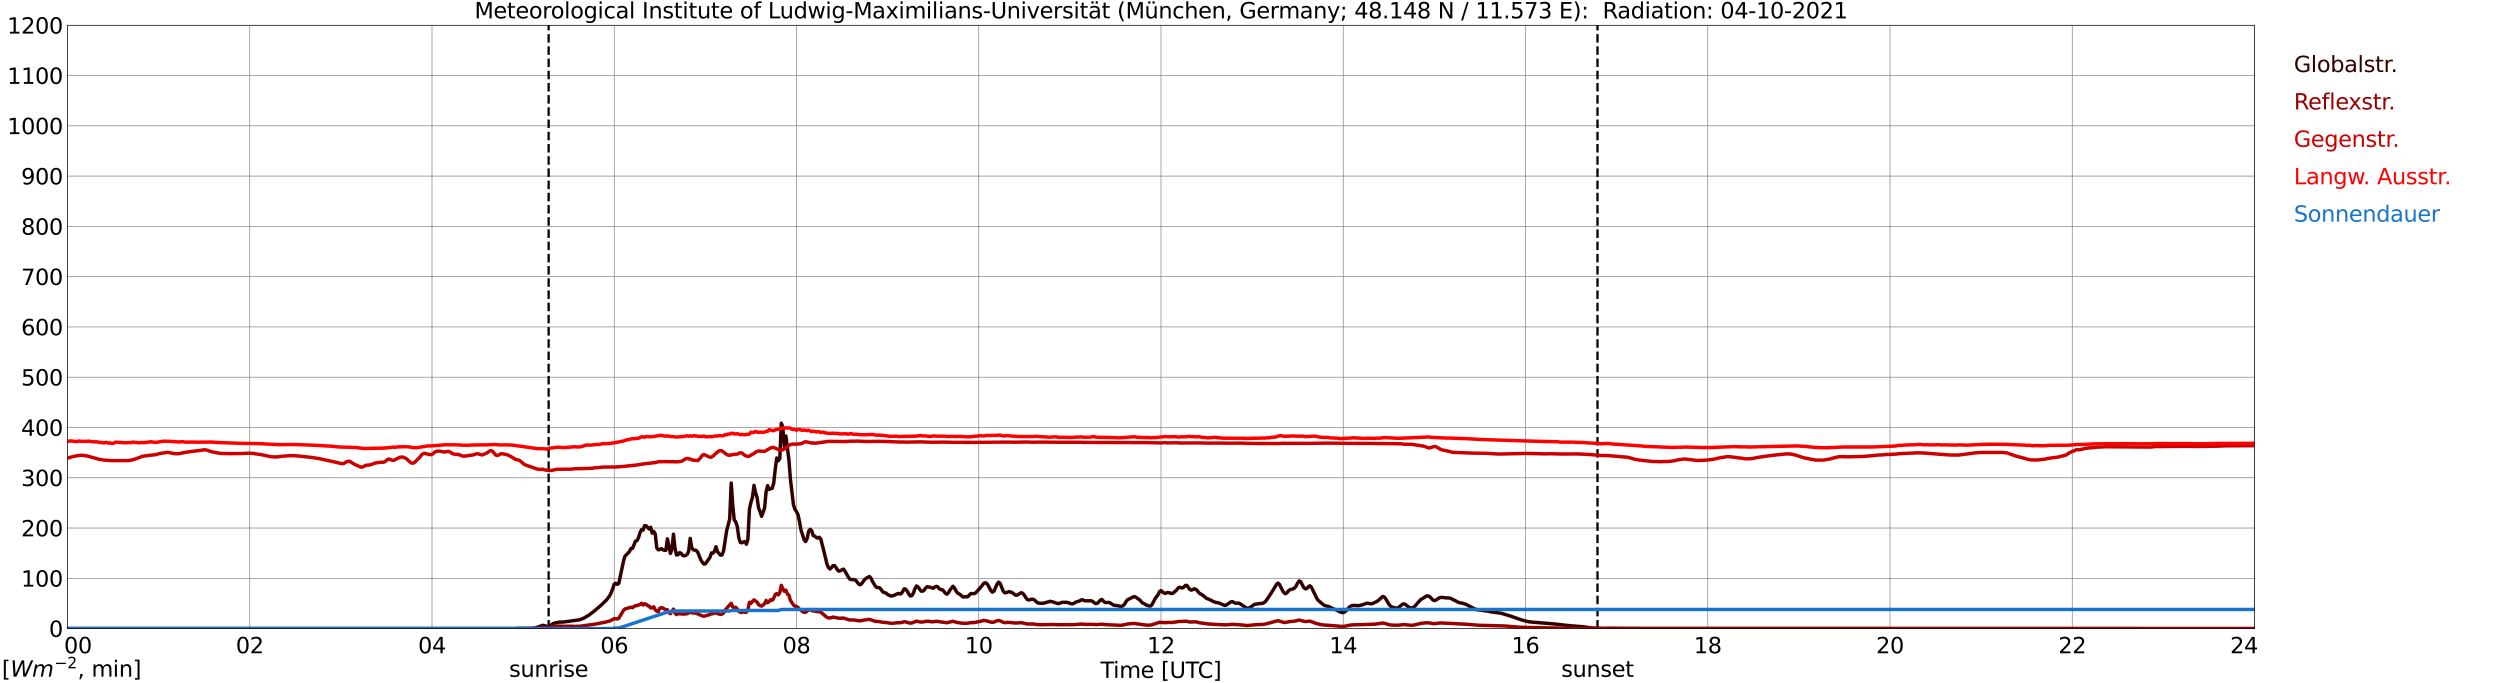 <?xml version="1.0" encoding="utf-8" standalone="no"?>
<!DOCTYPE svg PUBLIC "-//W3C//DTD SVG 1.1//EN"
  "http://www.w3.org/Graphics/SVG/1.1/DTD/svg11.dtd">
<svg xmlns:xlink="http://www.w3.org/1999/xlink" width="1085.4pt" height="296.64pt" viewBox="0 0 1085.4 296.64" xmlns="http://www.w3.org/2000/svg" version="1.1">
 <defs>
  <style type="text/css">*{stroke-linejoin: round; stroke-linecap: butt}</style>
 </defs>
 <g id="figure_1">
  <g id="patch_1">
   <path d="M 0 296.64 
L 1085.4 296.64 
L 1085.4 0 
L 0 0 
z
" style="fill: #ffffff"/>
  </g>
  <g id="axes_1">
   <g id="patch_2">
    <path d="M 29.306 272.909 
L 978.814 272.909 
L 978.814 10.976 
L 29.306 10.976 
z
" style="fill: #ffffff"/>
   </g>
   <g id="patch_3">
    <path d="M 978.814 272.909 
L 978.814 272.909 
L 978.814 10.976 
L 978.814 10.976 
z
" clip-path="url(#p0d344de613)" style="fill: #d3d3d3; opacity: 0.25; stroke: #d3d3d3; stroke-linejoin: miter"/>
   </g>
   <g id="matplotlib.axis_1">
    <g id="xtick_1">
     <g id="line2d_1">
      <path d="M 29.306 272.909 
L 29.306 10.976 
" clip-path="url(#p0d344de613)" style="fill: none; stroke: #808080; stroke-width: 0.3; stroke-linecap: square"/>
     </g>
     <g id="line2d_2"/>
     <g id="text_1">
      <!--    00 -->
      <g transform="translate(18.733 283.627) scale(0.095 -0.095)">
       <defs>
        <path id="DejaVuSans-20" transform="scale(0.016)"/>
        <path id="DejaVuSans-30" d="M 2034 4250 
Q 1547 4250 1301 3770 
Q 1056 3291 1056 2328 
Q 1056 1369 1301 889 
Q 1547 409 2034 409 
Q 2525 409 2770 889 
Q 3016 1369 3016 2328 
Q 3016 3291 2770 3770 
Q 2525 4250 2034 4250 
z
M 2034 4750 
Q 2819 4750 3233 4129 
Q 3647 3509 3647 2328 
Q 3647 1150 3233 529 
Q 2819 -91 2034 -91 
Q 1250 -91 836 529 
Q 422 1150 422 2328 
Q 422 3509 836 4129 
Q 1250 4750 2034 4750 
z
" transform="scale(0.016)"/>
       </defs>
       <use xlink:href="#DejaVuSans-20"/>
       <use xlink:href="#DejaVuSans-20" transform="translate(31.787 0)"/>
       <use xlink:href="#DejaVuSans-20" transform="translate(63.574 0)"/>
       <use xlink:href="#DejaVuSans-30" transform="translate(95.361 0)"/>
       <use xlink:href="#DejaVuSans-30" transform="translate(158.984 0)"/>
      </g>
     </g>
    </g>
    <g id="xtick_2">
     <g id="line2d_3">
      <path d="M 108.431 272.909 
L 108.431 10.976 
" clip-path="url(#p0d344de613)" style="fill: none; stroke: #808080; stroke-width: 0.3; stroke-linecap: square"/>
     </g>
     <g id="line2d_4"/>
     <g id="text_2">
      <!-- 02 -->
      <g transform="translate(102.387 283.627) scale(0.095 -0.095)">
       <defs>
        <path id="DejaVuSans-32" d="M 1228 531 
L 3431 531 
L 3431 0 
L 469 0 
L 469 531 
Q 828 903 1448 1529 
Q 2069 2156 2228 2338 
Q 2531 2678 2651 2914 
Q 2772 3150 2772 3378 
Q 2772 3750 2511 3984 
Q 2250 4219 1831 4219 
Q 1534 4219 1204 4116 
Q 875 4013 500 3803 
L 500 4441 
Q 881 4594 1212 4672 
Q 1544 4750 1819 4750 
Q 2544 4750 2975 4387 
Q 3406 4025 3406 3419 
Q 3406 3131 3298 2873 
Q 3191 2616 2906 2266 
Q 2828 2175 2409 1742 
Q 1991 1309 1228 531 
z
" transform="scale(0.016)"/>
       </defs>
       <use xlink:href="#DejaVuSans-30"/>
       <use xlink:href="#DejaVuSans-32" transform="translate(63.623 0)"/>
      </g>
     </g>
    </g>
    <g id="xtick_3">
     <g id="line2d_5">
      <path d="M 187.557 272.909 
L 187.557 10.976 
" clip-path="url(#p0d344de613)" style="fill: none; stroke: #808080; stroke-width: 0.3; stroke-linecap: square"/>
     </g>
     <g id="line2d_6"/>
     <g id="text_3">
      <!-- 04 -->
      <g transform="translate(181.513 283.627) scale(0.095 -0.095)">
       <defs>
        <path id="DejaVuSans-34" d="M 2419 4116 
L 825 1625 
L 2419 1625 
L 2419 4116 
z
M 2253 4666 
L 3047 4666 
L 3047 1625 
L 3713 1625 
L 3713 1100 
L 3047 1100 
L 3047 0 
L 2419 0 
L 2419 1100 
L 313 1100 
L 313 1709 
L 2253 4666 
z
" transform="scale(0.016)"/>
       </defs>
       <use xlink:href="#DejaVuSans-30"/>
       <use xlink:href="#DejaVuSans-34" transform="translate(63.623 0)"/>
      </g>
     </g>
    </g>
    <g id="xtick_4">
     <g id="line2d_7">
      <path d="M 266.683 272.909 
L 266.683 10.976 
" clip-path="url(#p0d344de613)" style="fill: none; stroke: #808080; stroke-width: 0.3; stroke-linecap: square"/>
     </g>
     <g id="line2d_8"/>
     <g id="text_4">
      <!-- 06 -->
      <g transform="translate(260.638 283.627) scale(0.095 -0.095)">
       <defs>
        <path id="DejaVuSans-36" d="M 2113 2584 
Q 1688 2584 1439 2293 
Q 1191 2003 1191 1497 
Q 1191 994 1439 701 
Q 1688 409 2113 409 
Q 2538 409 2786 701 
Q 3034 994 3034 1497 
Q 3034 2003 2786 2293 
Q 2538 2584 2113 2584 
z
M 3366 4563 
L 3366 3988 
Q 3128 4100 2886 4159 
Q 2644 4219 2406 4219 
Q 1781 4219 1451 3797 
Q 1122 3375 1075 2522 
Q 1259 2794 1537 2939 
Q 1816 3084 2150 3084 
Q 2853 3084 3261 2657 
Q 3669 2231 3669 1497 
Q 3669 778 3244 343 
Q 2819 -91 2113 -91 
Q 1303 -91 875 529 
Q 447 1150 447 2328 
Q 447 3434 972 4092 
Q 1497 4750 2381 4750 
Q 2619 4750 2861 4703 
Q 3103 4656 3366 4563 
z
" transform="scale(0.016)"/>
       </defs>
       <use xlink:href="#DejaVuSans-30"/>
       <use xlink:href="#DejaVuSans-36" transform="translate(63.623 0)"/>
      </g>
     </g>
    </g>
    <g id="xtick_5">
     <g id="line2d_9">
      <path d="M 345.808 272.909 
L 345.808 10.976 
" clip-path="url(#p0d344de613)" style="fill: none; stroke: #808080; stroke-width: 0.3; stroke-linecap: square"/>
     </g>
     <g id="line2d_10"/>
     <g id="text_5">
      <!-- 08 -->
      <g transform="translate(339.764 283.627) scale(0.095 -0.095)">
       <defs>
        <path id="DejaVuSans-38" d="M 2034 2216 
Q 1584 2216 1326 1975 
Q 1069 1734 1069 1313 
Q 1069 891 1326 650 
Q 1584 409 2034 409 
Q 2484 409 2743 651 
Q 3003 894 3003 1313 
Q 3003 1734 2745 1975 
Q 2488 2216 2034 2216 
z
M 1403 2484 
Q 997 2584 770 2862 
Q 544 3141 544 3541 
Q 544 4100 942 4425 
Q 1341 4750 2034 4750 
Q 2731 4750 3128 4425 
Q 3525 4100 3525 3541 
Q 3525 3141 3298 2862 
Q 3072 2584 2669 2484 
Q 3125 2378 3379 2068 
Q 3634 1759 3634 1313 
Q 3634 634 3220 271 
Q 2806 -91 2034 -91 
Q 1263 -91 848 271 
Q 434 634 434 1313 
Q 434 1759 690 2068 
Q 947 2378 1403 2484 
z
M 1172 3481 
Q 1172 3119 1398 2916 
Q 1625 2713 2034 2713 
Q 2441 2713 2670 2916 
Q 2900 3119 2900 3481 
Q 2900 3844 2670 4047 
Q 2441 4250 2034 4250 
Q 1625 4250 1398 4047 
Q 1172 3844 1172 3481 
z
" transform="scale(0.016)"/>
       </defs>
       <use xlink:href="#DejaVuSans-30"/>
       <use xlink:href="#DejaVuSans-38" transform="translate(63.623 0)"/>
      </g>
     </g>
    </g>
    <g id="xtick_6">
     <g id="line2d_11">
      <path d="M 424.934 272.909 
L 424.934 10.976 
" clip-path="url(#p0d344de613)" style="fill: none; stroke: #808080; stroke-width: 0.3; stroke-linecap: square"/>
     </g>
     <g id="line2d_12"/>
     <g id="text_6">
      <!-- 10 -->
      <g transform="translate(418.89 283.627) scale(0.095 -0.095)">
       <defs>
        <path id="DejaVuSans-31" d="M 794 531 
L 1825 531 
L 1825 4091 
L 703 3866 
L 703 4441 
L 1819 4666 
L 2450 4666 
L 2450 531 
L 3481 531 
L 3481 0 
L 794 0 
L 794 531 
z
" transform="scale(0.016)"/>
       </defs>
       <use xlink:href="#DejaVuSans-31"/>
       <use xlink:href="#DejaVuSans-30" transform="translate(63.623 0)"/>
      </g>
     </g>
    </g>
    <g id="xtick_7">
     <g id="line2d_13">
      <path d="M 504.06 272.909 
L 504.06 10.976 
" clip-path="url(#p0d344de613)" style="fill: none; stroke: #808080; stroke-width: 0.3; stroke-linecap: square"/>
     </g>
     <g id="line2d_14"/>
     <g id="text_7">
      <!-- 12 -->
      <g transform="translate(498.015 283.627) scale(0.095 -0.095)">
       <use xlink:href="#DejaVuSans-31"/>
       <use xlink:href="#DejaVuSans-32" transform="translate(63.623 0)"/>
      </g>
     </g>
    </g>
    <g id="xtick_8">
     <g id="line2d_15">
      <path d="M 583.185 272.909 
L 583.185 10.976 
" clip-path="url(#p0d344de613)" style="fill: none; stroke: #808080; stroke-width: 0.3; stroke-linecap: square"/>
     </g>
     <g id="line2d_16"/>
     <g id="text_8">
      <!-- 14 -->
      <g transform="translate(577.141 283.627) scale(0.095 -0.095)">
       <use xlink:href="#DejaVuSans-31"/>
       <use xlink:href="#DejaVuSans-34" transform="translate(63.623 0)"/>
      </g>
     </g>
    </g>
    <g id="xtick_9">
     <g id="line2d_17">
      <path d="M 662.311 272.909 
L 662.311 10.976 
" clip-path="url(#p0d344de613)" style="fill: none; stroke: #808080; stroke-width: 0.3; stroke-linecap: square"/>
     </g>
     <g id="line2d_18"/>
     <g id="text_9">
      <!-- 16 -->
      <g transform="translate(656.267 283.627) scale(0.095 -0.095)">
       <use xlink:href="#DejaVuSans-31"/>
       <use xlink:href="#DejaVuSans-36" transform="translate(63.623 0)"/>
      </g>
     </g>
    </g>
    <g id="xtick_10">
     <g id="line2d_19">
      <path d="M 741.437 272.909 
L 741.437 10.976 
" clip-path="url(#p0d344de613)" style="fill: none; stroke: #808080; stroke-width: 0.3; stroke-linecap: square"/>
     </g>
     <g id="line2d_20"/>
     <g id="text_10">
      <!-- 18 -->
      <g transform="translate(735.392 283.627) scale(0.095 -0.095)">
       <use xlink:href="#DejaVuSans-31"/>
       <use xlink:href="#DejaVuSans-38" transform="translate(63.623 0)"/>
      </g>
     </g>
    </g>
    <g id="xtick_11">
     <g id="line2d_21">
      <path d="M 820.562 272.909 
L 820.562 10.976 
" clip-path="url(#p0d344de613)" style="fill: none; stroke: #808080; stroke-width: 0.3; stroke-linecap: square"/>
     </g>
     <g id="line2d_22"/>
     <g id="text_11">
      <!-- 20 -->
      <g transform="translate(814.518 283.627) scale(0.095 -0.095)">
       <use xlink:href="#DejaVuSans-32"/>
       <use xlink:href="#DejaVuSans-30" transform="translate(63.623 0)"/>
      </g>
     </g>
    </g>
    <g id="xtick_12">
     <g id="line2d_23">
      <path d="M 899.688 272.909 
L 899.688 10.976 
" clip-path="url(#p0d344de613)" style="fill: none; stroke: #808080; stroke-width: 0.3; stroke-linecap: square"/>
     </g>
     <g id="line2d_24"/>
     <g id="text_12">
      <!-- 22 -->
      <g transform="translate(893.644 283.627) scale(0.095 -0.095)">
       <use xlink:href="#DejaVuSans-32"/>
       <use xlink:href="#DejaVuSans-32" transform="translate(63.623 0)"/>
      </g>
     </g>
    </g>
    <g id="xtick_13">
     <g id="line2d_25">
      <path d="M 978.814 272.909 
L 978.814 10.976 
" clip-path="url(#p0d344de613)" style="fill: none; stroke: #808080; stroke-width: 0.3; stroke-linecap: square"/>
     </g>
     <g id="line2d_26"/>
     <g id="text_13">
      <!-- 24    -->
      <g transform="translate(968.241 283.627) scale(0.095 -0.095)">
       <use xlink:href="#DejaVuSans-32"/>
       <use xlink:href="#DejaVuSans-34" transform="translate(63.623 0)"/>
       <use xlink:href="#DejaVuSans-20" transform="translate(127.246 0)"/>
       <use xlink:href="#DejaVuSans-20" transform="translate(159.033 0)"/>
       <use xlink:href="#DejaVuSans-20" transform="translate(190.82 0)"/>
      </g>
     </g>
    </g>
    <g id="text_14">
     <!-- Time [UTC] -->
     <g transform="translate(477.806 294.322) scale(0.095 -0.095)">
      <defs>
       <path id="DejaVuSans-54" d="M -19 4666 
L 3928 4666 
L 3928 4134 
L 2272 4134 
L 2272 0 
L 1638 0 
L 1638 4134 
L -19 4134 
L -19 4666 
z
" transform="scale(0.016)"/>
       <path id="DejaVuSans-69" d="M 603 3500 
L 1178 3500 
L 1178 0 
L 603 0 
L 603 3500 
z
M 603 4863 
L 1178 4863 
L 1178 4134 
L 603 4134 
L 603 4863 
z
" transform="scale(0.016)"/>
       <path id="DejaVuSans-6d" d="M 3328 2828 
Q 3544 3216 3844 3400 
Q 4144 3584 4550 3584 
Q 5097 3584 5394 3201 
Q 5691 2819 5691 2113 
L 5691 0 
L 5113 0 
L 5113 2094 
Q 5113 2597 4934 2840 
Q 4756 3084 4391 3084 
Q 3944 3084 3684 2787 
Q 3425 2491 3425 1978 
L 3425 0 
L 2847 0 
L 2847 2094 
Q 2847 2600 2669 2842 
Q 2491 3084 2119 3084 
Q 1678 3084 1418 2786 
Q 1159 2488 1159 1978 
L 1159 0 
L 581 0 
L 581 3500 
L 1159 3500 
L 1159 2956 
Q 1356 3278 1631 3431 
Q 1906 3584 2284 3584 
Q 2666 3584 2933 3390 
Q 3200 3197 3328 2828 
z
" transform="scale(0.016)"/>
       <path id="DejaVuSans-65" d="M 3597 1894 
L 3597 1613 
L 953 1613 
Q 991 1019 1311 708 
Q 1631 397 2203 397 
Q 2534 397 2845 478 
Q 3156 559 3463 722 
L 3463 178 
Q 3153 47 2828 -22 
Q 2503 -91 2169 -91 
Q 1331 -91 842 396 
Q 353 884 353 1716 
Q 353 2575 817 3079 
Q 1281 3584 2069 3584 
Q 2775 3584 3186 3129 
Q 3597 2675 3597 1894 
z
M 3022 2063 
Q 3016 2534 2758 2815 
Q 2500 3097 2075 3097 
Q 1594 3097 1305 2825 
Q 1016 2553 972 2059 
L 3022 2063 
z
" transform="scale(0.016)"/>
       <path id="DejaVuSans-5b" d="M 550 4863 
L 1875 4863 
L 1875 4416 
L 1125 4416 
L 1125 -397 
L 1875 -397 
L 1875 -844 
L 550 -844 
L 550 4863 
z
" transform="scale(0.016)"/>
       <path id="DejaVuSans-55" d="M 556 4666 
L 1191 4666 
L 1191 1831 
Q 1191 1081 1462 751 
Q 1734 422 2344 422 
Q 2950 422 3222 751 
Q 3494 1081 3494 1831 
L 3494 4666 
L 4128 4666 
L 4128 1753 
Q 4128 841 3676 375 
Q 3225 -91 2344 -91 
Q 1459 -91 1007 375 
Q 556 841 556 1753 
L 556 4666 
z
" transform="scale(0.016)"/>
       <path id="DejaVuSans-43" d="M 4122 4306 
L 4122 3641 
Q 3803 3938 3442 4084 
Q 3081 4231 2675 4231 
Q 1875 4231 1450 3742 
Q 1025 3253 1025 2328 
Q 1025 1406 1450 917 
Q 1875 428 2675 428 
Q 3081 428 3442 575 
Q 3803 722 4122 1019 
L 4122 359 
Q 3791 134 3420 21 
Q 3050 -91 2638 -91 
Q 1578 -91 968 557 
Q 359 1206 359 2328 
Q 359 3453 968 4101 
Q 1578 4750 2638 4750 
Q 3056 4750 3426 4639 
Q 3797 4528 4122 4306 
z
" transform="scale(0.016)"/>
       <path id="DejaVuSans-5d" d="M 1947 4863 
L 1947 -844 
L 622 -844 
L 622 -397 
L 1369 -397 
L 1369 4416 
L 622 4416 
L 622 4863 
L 1947 4863 
z
" transform="scale(0.016)"/>
      </defs>
      <use xlink:href="#DejaVuSans-54"/>
      <use xlink:href="#DejaVuSans-69" transform="translate(57.959 0)"/>
      <use xlink:href="#DejaVuSans-6d" transform="translate(85.742 0)"/>
      <use xlink:href="#DejaVuSans-65" transform="translate(183.154 0)"/>
      <use xlink:href="#DejaVuSans-20" transform="translate(244.678 0)"/>
      <use xlink:href="#DejaVuSans-5b" transform="translate(276.465 0)"/>
      <use xlink:href="#DejaVuSans-55" transform="translate(315.479 0)"/>
      <use xlink:href="#DejaVuSans-54" transform="translate(388.672 0)"/>
      <use xlink:href="#DejaVuSans-43" transform="translate(443.881 0)"/>
      <use xlink:href="#DejaVuSans-5d" transform="translate(513.705 0)"/>
     </g>
    </g>
   </g>
   <g id="matplotlib.axis_2">
    <g id="ytick_1">
     <g id="line2d_27">
      <path d="M 29.306 272.909 
L 978.814 272.909 
" clip-path="url(#p0d344de613)" style="fill: none; stroke: #808080; stroke-width: 0.3; stroke-linecap: square"/>
     </g>
     <g id="line2d_28"/>
     <g id="text_15">
      <!-- 0 -->
      <g transform="translate(21.261 276.518) scale(0.095 -0.095)">
       <use xlink:href="#DejaVuSans-30"/>
      </g>
     </g>
    </g>
    <g id="ytick_2">
     <g id="line2d_29">
      <path d="M 29.306 251.081 
L 978.814 251.081 
" clip-path="url(#p0d344de613)" style="fill: none; stroke: #808080; stroke-width: 0.3; stroke-linecap: square"/>
     </g>
     <g id="line2d_30"/>
     <g id="text_16">
      <!-- 100 -->
      <g transform="translate(9.173 254.69) scale(0.095 -0.095)">
       <use xlink:href="#DejaVuSans-31"/>
       <use xlink:href="#DejaVuSans-30" transform="translate(63.623 0)"/>
       <use xlink:href="#DejaVuSans-30" transform="translate(127.246 0)"/>
      </g>
     </g>
    </g>
    <g id="ytick_3">
     <g id="line2d_31">
      <path d="M 29.306 229.253 
L 978.814 229.253 
" clip-path="url(#p0d344de613)" style="fill: none; stroke: #808080; stroke-width: 0.3; stroke-linecap: square"/>
     </g>
     <g id="line2d_32"/>
     <g id="text_17">
      <!-- 200 -->
      <g transform="translate(9.173 232.863) scale(0.095 -0.095)">
       <use xlink:href="#DejaVuSans-32"/>
       <use xlink:href="#DejaVuSans-30" transform="translate(63.623 0)"/>
       <use xlink:href="#DejaVuSans-30" transform="translate(127.246 0)"/>
      </g>
     </g>
    </g>
    <g id="ytick_4">
     <g id="line2d_33">
      <path d="M 29.306 207.426 
L 978.814 207.426 
" clip-path="url(#p0d344de613)" style="fill: none; stroke: #808080; stroke-width: 0.3; stroke-linecap: square"/>
     </g>
     <g id="line2d_34"/>
     <g id="text_18">
      <!-- 300 -->
      <g transform="translate(9.173 211.035) scale(0.095 -0.095)">
       <defs>
        <path id="DejaVuSans-33" d="M 2597 2516 
Q 3050 2419 3304 2112 
Q 3559 1806 3559 1356 
Q 3559 666 3084 287 
Q 2609 -91 1734 -91 
Q 1441 -91 1130 -33 
Q 819 25 488 141 
L 488 750 
Q 750 597 1062 519 
Q 1375 441 1716 441 
Q 2309 441 2620 675 
Q 2931 909 2931 1356 
Q 2931 1769 2642 2001 
Q 2353 2234 1838 2234 
L 1294 2234 
L 1294 2753 
L 1863 2753 
Q 2328 2753 2575 2939 
Q 2822 3125 2822 3475 
Q 2822 3834 2567 4026 
Q 2313 4219 1838 4219 
Q 1578 4219 1281 4162 
Q 984 4106 628 3988 
L 628 4550 
Q 988 4650 1302 4700 
Q 1616 4750 1894 4750 
Q 2613 4750 3031 4423 
Q 3450 4097 3450 3541 
Q 3450 3153 3228 2886 
Q 3006 2619 2597 2516 
z
" transform="scale(0.016)"/>
       </defs>
       <use xlink:href="#DejaVuSans-33"/>
       <use xlink:href="#DejaVuSans-30" transform="translate(63.623 0)"/>
       <use xlink:href="#DejaVuSans-30" transform="translate(127.246 0)"/>
      </g>
     </g>
    </g>
    <g id="ytick_5">
     <g id="line2d_35">
      <path d="M 29.306 185.598 
L 978.814 185.598 
" clip-path="url(#p0d344de613)" style="fill: none; stroke: #808080; stroke-width: 0.3; stroke-linecap: square"/>
     </g>
     <g id="line2d_36"/>
     <g id="text_19">
      <!-- 400 -->
      <g transform="translate(9.173 189.207) scale(0.095 -0.095)">
       <use xlink:href="#DejaVuSans-34"/>
       <use xlink:href="#DejaVuSans-30" transform="translate(63.623 0)"/>
       <use xlink:href="#DejaVuSans-30" transform="translate(127.246 0)"/>
      </g>
     </g>
    </g>
    <g id="ytick_6">
     <g id="line2d_37">
      <path d="M 29.306 163.77 
L 978.814 163.77 
" clip-path="url(#p0d344de613)" style="fill: none; stroke: #808080; stroke-width: 0.3; stroke-linecap: square"/>
     </g>
     <g id="line2d_38"/>
     <g id="text_20">
      <!-- 500 -->
      <g transform="translate(9.173 167.379) scale(0.095 -0.095)">
       <defs>
        <path id="DejaVuSans-35" d="M 691 4666 
L 3169 4666 
L 3169 4134 
L 1269 4134 
L 1269 2991 
Q 1406 3038 1543 3061 
Q 1681 3084 1819 3084 
Q 2600 3084 3056 2656 
Q 3513 2228 3513 1497 
Q 3513 744 3044 326 
Q 2575 -91 1722 -91 
Q 1428 -91 1123 -41 
Q 819 9 494 109 
L 494 744 
Q 775 591 1075 516 
Q 1375 441 1709 441 
Q 2250 441 2565 725 
Q 2881 1009 2881 1497 
Q 2881 1984 2565 2268 
Q 2250 2553 1709 2553 
Q 1456 2553 1204 2497 
Q 953 2441 691 2322 
L 691 4666 
z
" transform="scale(0.016)"/>
       </defs>
       <use xlink:href="#DejaVuSans-35"/>
       <use xlink:href="#DejaVuSans-30" transform="translate(63.623 0)"/>
       <use xlink:href="#DejaVuSans-30" transform="translate(127.246 0)"/>
      </g>
     </g>
    </g>
    <g id="ytick_7">
     <g id="line2d_39">
      <path d="M 29.306 141.942 
L 978.814 141.942 
" clip-path="url(#p0d344de613)" style="fill: none; stroke: #808080; stroke-width: 0.3; stroke-linecap: square"/>
     </g>
     <g id="line2d_40"/>
     <g id="text_21">
      <!-- 600 -->
      <g transform="translate(9.173 145.551) scale(0.095 -0.095)">
       <use xlink:href="#DejaVuSans-36"/>
       <use xlink:href="#DejaVuSans-30" transform="translate(63.623 0)"/>
       <use xlink:href="#DejaVuSans-30" transform="translate(127.246 0)"/>
      </g>
     </g>
    </g>
    <g id="ytick_8">
     <g id="line2d_41">
      <path d="M 29.306 120.114 
L 978.814 120.114 
" clip-path="url(#p0d344de613)" style="fill: none; stroke: #808080; stroke-width: 0.3; stroke-linecap: square"/>
     </g>
     <g id="line2d_42"/>
     <g id="text_22">
      <!-- 700 -->
      <g transform="translate(9.173 123.724) scale(0.095 -0.095)">
       <defs>
        <path id="DejaVuSans-37" d="M 525 4666 
L 3525 4666 
L 3525 4397 
L 1831 0 
L 1172 0 
L 2766 4134 
L 525 4134 
L 525 4666 
z
" transform="scale(0.016)"/>
       </defs>
       <use xlink:href="#DejaVuSans-37"/>
       <use xlink:href="#DejaVuSans-30" transform="translate(63.623 0)"/>
       <use xlink:href="#DejaVuSans-30" transform="translate(127.246 0)"/>
      </g>
     </g>
    </g>
    <g id="ytick_9">
     <g id="line2d_43">
      <path d="M 29.306 98.287 
L 978.814 98.287 
" clip-path="url(#p0d344de613)" style="fill: none; stroke: #808080; stroke-width: 0.3; stroke-linecap: square"/>
     </g>
     <g id="line2d_44"/>
     <g id="text_23">
      <!-- 800 -->
      <g transform="translate(9.173 101.896) scale(0.095 -0.095)">
       <use xlink:href="#DejaVuSans-38"/>
       <use xlink:href="#DejaVuSans-30" transform="translate(63.623 0)"/>
       <use xlink:href="#DejaVuSans-30" transform="translate(127.246 0)"/>
      </g>
     </g>
    </g>
    <g id="ytick_10">
     <g id="line2d_45">
      <path d="M 29.306 76.459 
L 978.814 76.459 
" clip-path="url(#p0d344de613)" style="fill: none; stroke: #808080; stroke-width: 0.3; stroke-linecap: square"/>
     </g>
     <g id="line2d_46"/>
     <g id="text_24">
      <!-- 900 -->
      <g transform="translate(9.173 80.068) scale(0.095 -0.095)">
       <defs>
        <path id="DejaVuSans-39" d="M 703 97 
L 703 672 
Q 941 559 1184 500 
Q 1428 441 1663 441 
Q 2288 441 2617 861 
Q 2947 1281 2994 2138 
Q 2813 1869 2534 1725 
Q 2256 1581 1919 1581 
Q 1219 1581 811 2004 
Q 403 2428 403 3163 
Q 403 3881 828 4315 
Q 1253 4750 1959 4750 
Q 2769 4750 3195 4129 
Q 3622 3509 3622 2328 
Q 3622 1225 3098 567 
Q 2575 -91 1691 -91 
Q 1453 -91 1209 -44 
Q 966 3 703 97 
z
M 1959 2075 
Q 2384 2075 2632 2365 
Q 2881 2656 2881 3163 
Q 2881 3666 2632 3958 
Q 2384 4250 1959 4250 
Q 1534 4250 1286 3958 
Q 1038 3666 1038 3163 
Q 1038 2656 1286 2365 
Q 1534 2075 1959 2075 
z
" transform="scale(0.016)"/>
       </defs>
       <use xlink:href="#DejaVuSans-39"/>
       <use xlink:href="#DejaVuSans-30" transform="translate(63.623 0)"/>
       <use xlink:href="#DejaVuSans-30" transform="translate(127.246 0)"/>
      </g>
     </g>
    </g>
    <g id="ytick_11">
     <g id="line2d_47">
      <path d="M 29.306 54.631 
L 978.814 54.631 
" clip-path="url(#p0d344de613)" style="fill: none; stroke: #808080; stroke-width: 0.3; stroke-linecap: square"/>
     </g>
     <g id="line2d_48"/>
     <g id="text_25">
      <!-- 1000 -->
      <g transform="translate(3.128 58.24) scale(0.095 -0.095)">
       <use xlink:href="#DejaVuSans-31"/>
       <use xlink:href="#DejaVuSans-30" transform="translate(63.623 0)"/>
       <use xlink:href="#DejaVuSans-30" transform="translate(127.246 0)"/>
       <use xlink:href="#DejaVuSans-30" transform="translate(190.869 0)"/>
      </g>
     </g>
    </g>
    <g id="ytick_12">
     <g id="line2d_49">
      <path d="M 29.306 32.803 
L 978.814 32.803 
" clip-path="url(#p0d344de613)" style="fill: none; stroke: #808080; stroke-width: 0.3; stroke-linecap: square"/>
     </g>
     <g id="line2d_50"/>
     <g id="text_26">
      <!-- 1100 -->
      <g transform="translate(3.128 36.413) scale(0.095 -0.095)">
       <use xlink:href="#DejaVuSans-31"/>
       <use xlink:href="#DejaVuSans-31" transform="translate(63.623 0)"/>
       <use xlink:href="#DejaVuSans-30" transform="translate(127.246 0)"/>
       <use xlink:href="#DejaVuSans-30" transform="translate(190.869 0)"/>
      </g>
     </g>
    </g>
    <g id="ytick_13">
     <g id="line2d_51">
      <path d="M 29.306 10.976 
L 978.814 10.976 
" clip-path="url(#p0d344de613)" style="fill: none; stroke: #808080; stroke-width: 0.3; stroke-linecap: square"/>
     </g>
     <g id="line2d_52"/>
     <g id="text_27">
      <!-- 1200 -->
      <g transform="translate(3.128 14.585) scale(0.095 -0.095)">
       <use xlink:href="#DejaVuSans-31"/>
       <use xlink:href="#DejaVuSans-32" transform="translate(63.623 0)"/>
       <use xlink:href="#DejaVuSans-30" transform="translate(127.246 0)"/>
       <use xlink:href="#DejaVuSans-30" transform="translate(190.869 0)"/>
      </g>
     </g>
    </g>
   </g>
   <g id="line2d_53">
    <path d="M 238.198 272.909 
L 238.198 10.976 
" clip-path="url(#p0d344de613)" style="fill: none; stroke-dasharray: 3.7,1.6; stroke-dashoffset: 0; stroke: #000000"/>
   </g>
   <g id="line2d_54">
    <path d="M 693.566 272.909 
L 693.566 10.976 
" clip-path="url(#p0d344de613)" style="fill: none; stroke-dasharray: 3.7,1.6; stroke-dashoffset: 0; stroke: #000000"/>
   </g>
   <g id="line2d_55">
    <path d="M 29.306 272.909 
L 223.823 272.909 
L 224.482 272.78 
L 229.098 272.819 
L 231.736 272.719 
L 232.395 272.638 
L 235.692 271.483 
L 236.351 271.625 
L 237.67 272.051 
L 238.329 271.929 
L 240.308 270.652 
L 242.945 270.065 
L 244.264 270.104 
L 250.198 269.294 
L 251.517 269.133 
L 253.495 268.362 
L 254.814 267.55 
L 255.473 267.227 
L 258.111 265.221 
L 261.408 262.362 
L 262.726 261.045 
L 263.386 260.397 
L 264.705 258.633 
L 265.364 257.276 
L 266.023 255.593 
L 266.683 253.567 
L 267.342 253.242 
L 268.002 253.729 
L 268.661 253.242 
L 269.98 247.041 
L 270.639 243.839 
L 271.298 241.507 
L 273.277 239.482 
L 273.936 238.122 
L 274.595 238.122 
L 275.914 234.92 
L 276.573 234.719 
L 277.233 233.401 
L 277.892 231.192 
L 278.552 229.915 
L 279.211 230.157 
L 279.87 228.171 
L 280.53 228.273 
L 281.849 229.692 
L 282.508 228.921 
L 283.167 231.475 
L 283.827 230.724 
L 284.486 231.86 
L 285.145 237.86 
L 285.805 238.711 
L 286.464 238.589 
L 287.124 238.183 
L 287.783 238.65 
L 288.442 238.934 
L 289.102 238.914 
L 289.761 233.948 
L 291.08 240.272 
L 291.739 238.406 
L 292.399 231.921 
L 293.058 238.122 
L 293.717 240.94 
L 294.377 240.859 
L 295.036 239.947 
L 295.696 240.189 
L 296.355 241.123 
L 297.014 241.346 
L 297.674 241.182 
L 298.333 240.717 
L 298.992 239.34 
L 299.652 233.745 
L 300.311 237.757 
L 300.971 238.689 
L 302.289 238.995 
L 302.949 239.785 
L 304.267 243.088 
L 304.927 244.103 
L 305.586 244.871 
L 306.246 244.79 
L 308.224 242.014 
L 308.883 240.069 
L 309.543 240.15 
L 310.202 239.279 
L 310.861 237.354 
L 311.521 239.602 
L 312.839 241.04 
L 313.499 240.92 
L 314.158 239.095 
L 315.477 230.441 
L 316.796 225.394 
L 317.455 209.709 
L 318.114 219.071 
L 318.774 225.7 
L 319.433 226.59 
L 320.093 228.537 
L 320.752 233.442 
L 321.411 235.468 
L 322.071 235.671 
L 322.73 235.306 
L 323.39 235.123 
L 324.049 236.319 
L 324.708 234.11 
L 325.368 221.16 
L 326.027 218.099 
L 326.686 215.951 
L 327.346 210.741 
L 328.005 213.843 
L 328.665 215.829 
L 329.324 220.511 
L 329.983 222.092 
L 330.643 224.159 
L 331.302 222.476 
L 331.961 220.45 
L 332.621 213.417 
L 333.28 210.844 
L 333.94 212.524 
L 334.599 212.14 
L 335.258 212.04 
L 335.918 209.728 
L 336.577 203.708 
L 337.236 198.845 
L 337.896 200.102 
L 338.555 199.028 
L 339.215 183.747 
L 339.874 185.449 
L 340.533 194.102 
L 341.193 189.3 
L 342.512 199.596 
L 343.171 208.067 
L 344.49 219.173 
L 345.149 221.16 
L 345.808 222.111 
L 346.468 223.51 
L 347.127 226.51 
L 347.787 230.157 
L 349.105 234.313 
L 349.765 235.145 
L 350.424 233.807 
L 351.083 230.604 
L 351.743 229.834 
L 352.402 230.421 
L 353.062 232.549 
L 353.721 232.733 
L 354.38 233.359 
L 355.04 233.623 
L 355.699 233.278 
L 356.359 234.01 
L 358.337 241.913 
L 358.996 244.81 
L 359.655 246.371 
L 360.315 247.021 
L 360.974 246.454 
L 361.634 245.602 
L 362.293 245.561 
L 362.952 246.351 
L 363.612 247.506 
L 364.271 247.973 
L 364.93 247.77 
L 365.59 247.344 
L 366.249 247.102 
L 366.909 248.054 
L 368.227 250.424 
L 368.887 251.358 
L 369.546 251.642 
L 370.865 251.662 
L 371.524 251.926 
L 372.843 253.648 
L 373.502 253.89 
L 374.162 253.303 
L 375.481 251.52 
L 376.14 251.013 
L 377.459 250.304 
L 378.118 250.952 
L 378.777 252.41 
L 380.096 254.56 
L 380.756 255.128 
L 381.415 255.067 
L 382.074 255.329 
L 383.393 257.092 
L 384.712 257.498 
L 385.371 258.127 
L 386.69 258.734 
L 387.349 258.734 
L 388.009 258.531 
L 389.987 257.64 
L 390.646 257.883 
L 391.306 257.721 
L 392.624 255.593 
L 393.284 255.877 
L 393.943 256.769 
L 394.603 257.985 
L 395.262 258.775 
L 395.921 258.572 
L 396.581 257.398 
L 397.24 255.593 
L 397.899 254.397 
L 398.559 254.803 
L 399.878 256.627 
L 400.537 256.689 
L 401.196 256.302 
L 401.856 255.309 
L 402.515 254.722 
L 403.834 254.964 
L 405.153 255.412 
L 405.812 254.844 
L 406.471 254.56 
L 407.131 254.761 
L 407.79 255.634 
L 408.45 255.999 
L 409.109 255.999 
L 409.768 256.689 
L 410.428 257.56 
L 411.087 257.963 
L 411.746 257.398 
L 412.406 256.241 
L 413.725 254.539 
L 414.384 255.228 
L 415.043 256.547 
L 415.703 257.457 
L 417.022 258.208 
L 417.681 258.898 
L 418.34 259.24 
L 419 259.039 
L 419.659 259.159 
L 420.318 258.937 
L 420.978 258.147 
L 421.637 257.68 
L 422.956 257.741 
L 423.615 257.398 
L 426.253 254.419 
L 426.912 253.465 
L 427.572 253.019 
L 428.231 253.142 
L 428.89 253.932 
L 430.209 256.424 
L 430.869 257.092 
L 431.528 256.689 
L 432.847 253.687 
L 433.506 252.755 
L 434.165 253.161 
L 435.484 256.486 
L 436.144 257.315 
L 436.803 257.337 
L 438.122 256.85 
L 439.44 257.276 
L 440.759 258.308 
L 441.419 258.43 
L 442.078 258.127 
L 442.737 257.66 
L 443.397 257.337 
L 444.056 257.579 
L 444.716 258.411 
L 445.375 259.485 
L 446.034 260.336 
L 446.694 260.498 
L 448.012 260.133 
L 448.672 260.214 
L 449.331 260.659 
L 449.991 261.349 
L 450.65 261.794 
L 451.969 261.958 
L 453.287 261.836 
L 455.925 261.065 
L 457.244 261.368 
L 459.222 262.039 
L 459.881 261.977 
L 461.2 261.491 
L 462.519 261.51 
L 463.178 261.51 
L 463.838 261.674 
L 465.156 262.159 
L 465.816 262.139 
L 466.475 261.816 
L 467.134 261.368 
L 468.453 261.004 
L 469.772 260.336 
L 471.091 260.862 
L 473.728 260.823 
L 474.388 261.107 
L 475.047 261.674 
L 475.706 262.039 
L 476.366 261.936 
L 477.025 261.368 
L 477.685 260.578 
L 478.344 260.255 
L 479.663 261.552 
L 480.322 261.613 
L 480.981 261.532 
L 481.641 261.571 
L 483.619 262.787 
L 484.278 262.809 
L 486.916 263.335 
L 487.575 262.951 
L 488.235 262.322 
L 488.894 261.187 
L 489.553 260.375 
L 492.191 259.059 
L 492.85 259.098 
L 494.828 260.458 
L 495.488 261.268 
L 496.147 261.836 
L 496.807 262.119 
L 497.466 262.584 
L 498.785 263.071 
L 499.444 263.152 
L 500.103 262.606 
L 501.422 260.072 
L 502.082 259.079 
L 502.741 258.289 
L 503.4 256.889 
L 504.06 256.424 
L 505.379 257.479 
L 506.038 257.621 
L 506.697 257.295 
L 507.357 257.276 
L 508.675 257.701 
L 509.335 257.54 
L 509.994 256.87 
L 510.654 256.383 
L 511.313 255.492 
L 511.972 254.986 
L 512.632 255.067 
L 513.291 255.309 
L 513.95 254.925 
L 514.61 254.194 
L 515.269 254.135 
L 516.588 255.938 
L 517.247 256.221 
L 518.566 255.634 
L 519.226 255.877 
L 519.885 256.505 
L 520.544 257.398 
L 521.204 257.863 
L 521.863 258.188 
L 523.841 259.788 
L 525.819 260.6 
L 526.479 261.026 
L 527.797 261.532 
L 529.116 261.755 
L 531.754 262.868 
L 532.413 262.667 
L 534.391 261.31 
L 535.051 261.187 
L 536.369 261.897 
L 537.688 261.836 
L 538.348 262.1 
L 540.985 263.883 
L 541.644 264.086 
L 542.304 263.922 
L 542.963 263.577 
L 544.282 262.626 
L 544.941 262.322 
L 546.919 262.039 
L 548.238 261.936 
L 548.898 261.571 
L 549.557 260.984 
L 550.876 259.059 
L 553.513 254.925 
L 554.173 253.748 
L 554.832 253.161 
L 555.491 253.729 
L 556.81 256.363 
L 557.47 257.376 
L 558.129 257.782 
L 558.788 257.315 
L 559.448 256.486 
L 560.107 255.999 
L 561.426 255.674 
L 562.085 255.248 
L 562.745 254.397 
L 563.404 253.1 
L 564.063 252.229 
L 564.723 252.552 
L 566.042 255.106 
L 566.701 255.634 
L 567.36 255.512 
L 568.02 254.803 
L 568.679 254.316 
L 569.338 254.925 
L 571.976 260.295 
L 573.295 261.491 
L 574.613 262.606 
L 575.273 262.951 
L 576.592 263.235 
L 577.251 263.497 
L 578.57 264.206 
L 580.548 264.977 
L 581.207 265.422 
L 582.526 265.93 
L 583.185 265.93 
L 583.845 265.647 
L 584.504 265.079 
L 585.823 263.599 
L 586.482 263.113 
L 587.142 262.89 
L 588.46 262.868 
L 589.779 262.99 
L 591.098 262.667 
L 592.417 262.281 
L 593.076 261.997 
L 593.736 261.877 
L 595.054 262.159 
L 595.714 262.1 
L 597.692 261.187 
L 598.351 260.742 
L 600.329 258.956 
L 600.989 259.181 
L 601.648 260.011 
L 602.967 262.281 
L 603.626 263.071 
L 604.286 263.538 
L 605.604 263.922 
L 606.264 263.983 
L 606.923 263.861 
L 607.582 263.457 
L 608.901 262.301 
L 609.561 262.159 
L 610.22 262.464 
L 611.539 263.538 
L 612.198 263.861 
L 612.858 263.944 
L 613.517 263.741 
L 614.176 263.335 
L 615.495 261.755 
L 616.814 260.336 
L 619.451 258.714 
L 620.111 258.734 
L 620.77 259.098 
L 622.089 260.458 
L 622.748 260.742 
L 623.408 260.539 
L 624.726 259.666 
L 625.386 259.404 
L 626.045 259.362 
L 627.364 259.524 
L 629.342 259.646 
L 630.001 259.869 
L 633.298 261.571 
L 635.276 261.977 
L 636.595 262.464 
L 640.552 264.512 
L 641.87 264.815 
L 643.189 264.937 
L 645.167 265.28 
L 645.827 265.28 
L 647.145 265.605 
L 651.761 266.254 
L 655.717 267.45 
L 660.992 269.274 
L 663.63 269.923 
L 665.608 270.145 
L 666.927 270.246 
L 669.564 270.468 
L 674.839 270.894 
L 678.796 271.342 
L 681.433 271.645 
L 686.049 272.009 
L 687.368 272.09 
L 690.664 272.618 
L 695.939 272.902 
L 698.577 272.8 
L 705.83 272.909 
L 978.154 272.909 
L 978.154 272.909 
" clip-path="url(#p0d344de613)" style="fill: none; stroke: #330000; stroke-width: 1.5; stroke-linecap: square"/>
   </g>
   <g id="line2d_56">
    <path d="M 29.306 272.909 
L 233.054 272.909 
L 233.714 272.505 
L 235.692 272.363 
L 237.67 272.527 
L 240.967 271.898 
L 241.626 271.918 
L 242.286 271.817 
L 244.923 271.918 
L 248.22 271.879 
L 249.539 271.959 
L 250.858 271.918 
L 252.176 271.857 
L 255.473 271.37 
L 256.133 271.25 
L 256.792 271.25 
L 260.089 270.641 
L 262.726 270.134 
L 264.705 269.628 
L 266.683 268.574 
L 268.002 268.735 
L 268.661 268.452 
L 270.639 265.068 
L 271.298 264.398 
L 273.936 263.608 
L 274.595 263.872 
L 275.255 263.285 
L 275.914 263.001 
L 276.573 262.96 
L 277.233 262.637 
L 277.892 262.473 
L 278.552 261.905 
L 279.211 262.696 
L 279.87 262.108 
L 280.53 262.353 
L 281.189 262.979 
L 281.849 263.163 
L 282.508 263.953 
L 283.167 263.872 
L 283.827 263.427 
L 284.486 264.765 
L 285.145 265.372 
L 285.805 265.514 
L 286.464 264.114 
L 287.124 263.811 
L 287.783 263.973 
L 288.442 264.42 
L 289.102 264.662 
L 289.761 264.743 
L 290.42 266.04 
L 291.08 266.426 
L 291.739 265.291 
L 292.399 264.459 
L 293.058 266.203 
L 293.717 266.81 
L 294.377 266.487 
L 295.036 266.465 
L 296.355 266.607 
L 297.674 266.568 
L 298.333 266.406 
L 299.652 265.817 
L 300.971 266.181 
L 301.63 266.162 
L 302.289 266.264 
L 304.927 267.399 
L 305.586 267.561 
L 308.224 266.81 
L 308.883 266.426 
L 309.543 266.465 
L 310.202 266.162 
L 310.861 266.02 
L 311.521 266.406 
L 312.839 266.749 
L 313.499 266.629 
L 314.158 266.123 
L 314.818 264.846 
L 315.477 264.197 
L 316.136 263.346 
L 317.455 261.927 
L 318.114 263.488 
L 318.774 263.791 
L 319.433 263.669 
L 320.093 264.379 
L 320.752 265.494 
L 321.411 265.797 
L 322.071 265.939 
L 322.73 265.616 
L 323.39 265.839 
L 324.049 265.839 
L 324.708 264.723 
L 325.368 261.48 
L 326.027 261.927 
L 326.686 261.076 
L 327.346 260.447 
L 328.665 261.399 
L 329.324 262.453 
L 329.983 262.96 
L 330.643 263.143 
L 331.961 262.128 
L 332.621 260.69 
L 333.28 261.663 
L 333.94 261.115 
L 334.599 260.345 
L 335.258 260.609 
L 335.918 259.718 
L 336.577 258.075 
L 337.236 257.732 
L 337.896 258.278 
L 338.555 257.306 
L 339.215 254.143 
L 339.874 255.623 
L 340.533 256.717 
L 341.193 256.232 
L 341.852 257.874 
L 342.512 258.42 
L 343.171 260.69 
L 344.49 262.615 
L 345.149 263.224 
L 345.808 263.324 
L 346.468 263.73 
L 347.127 264.52 
L 347.787 264.926 
L 348.446 265.575 
L 349.105 265.797 
L 349.765 265.839 
L 351.083 264.846 
L 351.743 264.623 
L 352.402 265.068 
L 353.062 265.291 
L 353.721 265.249 
L 354.38 265.514 
L 355.04 265.616 
L 355.699 265.494 
L 356.359 265.778 
L 358.996 268.006 
L 359.655 268.27 
L 360.315 268.29 
L 360.974 268.168 
L 361.634 267.906 
L 364.271 268.432 
L 366.249 268.351 
L 368.887 269.183 
L 370.206 269.141 
L 371.524 269.283 
L 372.843 269.528 
L 373.502 269.547 
L 374.821 269.244 
L 376.799 268.98 
L 377.459 268.899 
L 380.096 269.77 
L 381.415 269.831 
L 383.393 270.196 
L 384.712 270.276 
L 386.69 270.58 
L 388.009 270.58 
L 389.328 270.399 
L 391.306 270.318 
L 392.624 269.892 
L 395.262 270.56 
L 395.921 270.46 
L 397.899 269.67 
L 399.878 270.095 
L 401.196 269.953 
L 401.856 269.75 
L 403.175 269.728 
L 404.493 269.953 
L 405.153 269.953 
L 406.471 269.728 
L 411.087 270.377 
L 413.725 269.728 
L 415.703 270.318 
L 416.362 270.337 
L 417.681 270.58 
L 419.659 270.621 
L 421.637 270.318 
L 422.956 270.296 
L 425.593 269.77 
L 426.912 269.425 
L 427.572 269.405 
L 428.89 269.689 
L 430.209 270.115 
L 430.869 270.176 
L 431.528 270.073 
L 432.847 269.506 
L 433.506 269.386 
L 434.165 269.528 
L 435.484 270.154 
L 436.144 270.296 
L 436.803 270.318 
L 437.462 270.196 
L 439.44 270.337 
L 440.759 270.499 
L 442.737 270.399 
L 443.397 270.337 
L 444.716 270.621 
L 446.034 270.925 
L 448.672 270.905 
L 449.991 271.147 
L 451.969 271.228 
L 457.244 271.128 
L 458.563 271.228 
L 466.475 271.189 
L 469.113 270.966 
L 470.431 270.986 
L 471.091 271.086 
L 473.728 271.067 
L 476.366 271.169 
L 478.344 270.986 
L 479.663 271.169 
L 484.938 271.431 
L 486.916 271.473 
L 488.235 271.208 
L 489.553 270.905 
L 492.191 270.661 
L 494.828 270.986 
L 496.807 271.289 
L 498.785 271.453 
L 500.103 271.27 
L 501.422 270.824 
L 503.4 270.176 
L 504.719 270.276 
L 506.038 270.357 
L 506.697 270.257 
L 509.335 270.257 
L 509.994 270.073 
L 510.654 270.054 
L 511.313 269.87 
L 515.269 269.689 
L 515.929 269.931 
L 516.588 270.054 
L 519.226 269.973 
L 520.544 270.337 
L 522.522 270.602 
L 524.501 270.885 
L 527.797 271.108 
L 529.116 271.169 
L 532.413 271.289 
L 535.051 271.047 
L 536.369 271.169 
L 537.688 271.189 
L 541.644 271.595 
L 542.963 271.431 
L 545.601 271.189 
L 548.238 271.108 
L 549.557 270.885 
L 554.832 269.467 
L 556.151 269.87 
L 557.47 270.237 
L 558.129 270.257 
L 559.448 269.931 
L 562.085 269.67 
L 564.063 269.183 
L 565.382 269.547 
L 566.701 269.87 
L 568.679 269.648 
L 569.998 270.115 
L 571.317 270.661 
L 573.295 271.128 
L 574.613 271.331 
L 580.548 271.776 
L 582.526 271.979 
L 583.845 271.879 
L 586.482 271.331 
L 597.032 270.986 
L 600.329 270.499 
L 601.648 270.763 
L 602.967 271.208 
L 604.286 271.392 
L 606.923 271.453 
L 609.561 271.169 
L 612.858 271.492 
L 614.176 271.311 
L 616.814 270.661 
L 619.451 270.377 
L 620.77 270.479 
L 622.089 270.743 
L 623.408 270.702 
L 624.726 270.519 
L 626.045 270.479 
L 631.32 270.743 
L 633.298 270.844 
L 636.595 271.027 
L 642.53 271.492 
L 646.486 271.573 
L 649.783 271.676 
L 653.08 271.756 
L 660.333 272.343 
L 672.861 272.608 
L 676.817 272.669 
L 678.796 272.769 
L 681.433 272.789 
L 685.389 272.83 
L 978.154 272.909 
L 978.154 272.909 
" clip-path="url(#p0d344de613)" style="fill: none; stroke: #990000; stroke-width: 1.5; stroke-linecap: square"/>
   </g>
   <g id="line2d_57">
    <path d="M 29.306 198.913 
L 31.943 198.144 
L 34.581 197.684 
L 35.9 197.701 
L 37.218 197.845 
L 38.537 198.125 
L 39.856 198.537 
L 43.153 199.43 
L 43.812 199.495 
L 44.472 199.677 
L 48.428 199.991 
L 55.681 199.98 
L 57.659 199.616 
L 58.319 199.437 
L 59.637 198.943 
L 61.615 198.21 
L 62.934 197.93 
L 64.912 197.69 
L 66.231 197.562 
L 67.55 197.402 
L 69.528 196.857 
L 72.825 196.376 
L 75.462 196.929 
L 77.441 197.001 
L 80.078 196.466 
L 82.056 196.151 
L 86.672 195.573 
L 88.65 195.283 
L 89.309 195.305 
L 90.628 195.708 
L 91.947 196.143 
L 93.925 196.553 
L 95.903 196.859 
L 99.86 196.957 
L 102.497 196.922 
L 104.475 196.92 
L 106.453 196.815 
L 107.772 196.741 
L 109.75 196.85 
L 111.728 197.164 
L 113.047 197.315 
L 114.366 197.579 
L 117.663 198.288 
L 119.641 198.382 
L 120.3 198.382 
L 122.938 198.018 
L 123.597 198.029 
L 125.575 197.826 
L 127.553 197.841 
L 129.532 197.97 
L 135.466 198.631 
L 138.763 199.146 
L 146.016 200.742 
L 148.654 201.36 
L 149.313 201.176 
L 150.632 200.406 
L 151.291 200.214 
L 151.951 200.364 
L 153.929 201.602 
L 155.247 202.185 
L 156.566 202.77 
L 157.226 202.774 
L 157.885 202.556 
L 158.544 202.165 
L 159.204 201.945 
L 160.523 201.892 
L 161.841 201.412 
L 163.16 200.978 
L 165.138 200.679 
L 166.457 200.694 
L 167.116 200.43 
L 168.435 199.349 
L 169.094 199.349 
L 170.413 199.882 
L 171.073 199.777 
L 172.391 199.12 
L 173.71 198.515 
L 174.37 198.417 
L 175.029 198.481 
L 176.348 199.083 
L 178.326 200.868 
L 178.985 201.15 
L 179.645 200.98 
L 180.304 200.458 
L 182.282 198.478 
L 182.941 197.601 
L 183.601 197.016 
L 184.26 196.784 
L 186.898 197.424 
L 187.557 197.302 
L 188.876 196.208 
L 189.535 195.933 
L 190.854 195.872 
L 192.173 196.106 
L 192.832 196.248 
L 194.81 195.957 
L 195.47 196.252 
L 196.129 196.752 
L 196.788 197.084 
L 198.107 197.311 
L 198.767 197.239 
L 200.085 197.679 
L 200.745 197.965 
L 201.404 198.05 
L 205.36 197.531 
L 206.679 197.07 
L 207.339 196.994 
L 209.317 197.538 
L 211.295 196.741 
L 212.614 195.763 
L 213.273 195.632 
L 213.932 196.031 
L 215.251 197.562 
L 215.91 197.784 
L 216.57 197.52 
L 217.229 197.127 
L 217.889 196.99 
L 219.207 197.199 
L 220.526 197.555 
L 221.845 198.238 
L 223.823 199.452 
L 225.142 199.753 
L 225.801 200.067 
L 227.779 201.739 
L 233.054 203.603 
L 234.373 203.791 
L 235.692 203.71 
L 236.351 203.985 
L 238.329 204.278 
L 239.648 204.226 
L 241.626 203.758 
L 248.22 203.686 
L 249.539 203.499 
L 252.836 203.455 
L 254.814 203.376 
L 257.451 203.259 
L 258.111 203.104 
L 260.089 202.977 
L 261.408 202.807 
L 267.342 202.739 
L 269.98 202.562 
L 276.573 201.875 
L 278.552 201.539 
L 280.53 201.25 
L 282.508 201.082 
L 283.167 200.927 
L 283.827 200.947 
L 285.145 200.663 
L 285.805 200.469 
L 289.102 200.421 
L 292.399 200.473 
L 293.717 200.51 
L 295.036 200.417 
L 295.696 200.297 
L 296.355 200.028 
L 297.674 199.188 
L 298.333 199.031 
L 299.652 199.343 
L 300.971 199.795 
L 302.289 199.941 
L 302.949 199.897 
L 303.608 199.395 
L 304.927 197.695 
L 305.586 197.313 
L 306.905 197.88 
L 307.564 198.275 
L 308.224 198.496 
L 308.883 198.478 
L 309.543 198.072 
L 310.861 196.787 
L 312.18 195.741 
L 312.839 195.599 
L 313.499 195.787 
L 315.477 197.315 
L 316.136 197.586 
L 316.796 197.671 
L 318.114 197.361 
L 320.093 197.136 
L 321.411 196.54 
L 322.071 196.654 
L 323.39 197.736 
L 324.708 198.171 
L 325.368 198.035 
L 326.027 197.586 
L 327.346 196.9 
L 328.005 196.359 
L 328.665 195.999 
L 329.324 195.804 
L 331.961 195.979 
L 334.599 194.475 
L 335.258 194.226 
L 335.918 194.296 
L 338.555 195.412 
L 339.874 195.285 
L 341.193 194.475 
L 342.512 193.377 
L 343.171 193.004 
L 344.49 192.779 
L 345.808 192.86 
L 346.468 192.731 
L 347.127 192.755 
L 348.446 192.41 
L 349.105 191.954 
L 349.765 191.786 
L 351.743 192.161 
L 352.402 192.382 
L 353.062 192.281 
L 353.721 192.463 
L 359.655 191.629 
L 366.909 191.692 
L 369.546 191.55 
L 371.524 191.561 
L 372.184 191.478 
L 375.481 191.672 
L 383.393 191.62 
L 391.306 191.926 
L 391.965 191.871 
L 393.284 191.965 
L 399.878 191.825 
L 401.196 191.891 
L 404.493 192.009 
L 409.768 191.945 
L 413.725 192.039 
L 417.022 192.024 
L 423.615 192.065 
L 436.803 191.941 
L 440.759 191.987 
L 446.034 191.895 
L 448.012 191.985 
L 452.628 191.947 
L 459.222 192.004 
L 460.541 192.015 
L 469.113 192.006 
L 470.431 192.068 
L 498.125 192.17 
L 504.06 192.297 
L 506.038 192.161 
L 506.697 192.277 
L 510.654 192.225 
L 512.632 192.327 
L 519.885 192.288 
L 525.16 192.393 
L 529.116 192.356 
L 533.073 192.415 
L 539.666 192.388 
L 540.985 192.484 
L 542.963 192.506 
L 554.832 192.576 
L 556.81 192.447 
L 559.448 192.498 
L 562.085 192.469 
L 566.042 192.469 
L 567.36 192.502 
L 575.932 192.382 
L 586.482 192.487 
L 592.417 192.513 
L 595.054 192.519 
L 608.242 192.661 
L 609.561 192.88 
L 612.858 192.901 
L 618.133 193.7 
L 620.111 194.414 
L 620.77 194.447 
L 622.748 193.822 
L 623.408 193.94 
L 624.726 194.656 
L 625.386 195.062 
L 626.045 195.313 
L 628.683 195.857 
L 630.661 196.389 
L 639.892 196.743 
L 644.508 196.802 
L 646.486 196.87 
L 650.442 197.129 
L 662.97 196.859 
L 670.883 197.06 
L 672.202 197.005 
L 674.18 197.016 
L 678.136 197.123 
L 684.73 197.075 
L 690.664 197.354 
L 691.983 197.505 
L 695.28 197.762 
L 697.918 197.773 
L 706.49 198.507 
L 708.468 198.972 
L 709.127 199.244 
L 711.765 199.747 
L 712.424 199.757 
L 713.083 199.91 
L 715.062 200.091 
L 717.699 200.371 
L 720.337 200.445 
L 724.952 200.316 
L 726.93 200.019 
L 728.909 199.583 
L 730.887 199.317 
L 731.546 199.282 
L 736.821 199.915 
L 738.799 199.88 
L 741.437 199.709 
L 744.074 199.354 
L 746.712 198.742 
L 750.009 198.24 
L 751.327 198.328 
L 753.965 198.649 
L 755.284 198.858 
L 755.943 198.897 
L 757.262 199.14 
L 758.581 199.205 
L 760.559 199.114 
L 763.196 198.572 
L 767.812 197.917 
L 771.109 197.522 
L 775.725 197.051 
L 777.703 197.153 
L 779.021 197.448 
L 780.34 197.839 
L 782.978 198.712 
L 788.253 199.757 
L 791.55 199.757 
L 794.187 199.325 
L 798.143 198.31 
L 800.122 198.253 
L 802.1 198.332 
L 808.034 198.205 
L 810.672 198.033 
L 813.309 197.799 
L 815.947 197.518 
L 817.925 197.47 
L 818.584 197.308 
L 819.903 197.308 
L 823.2 197.158 
L 824.519 196.983 
L 831.112 196.66 
L 832.431 196.592 
L 835.069 196.667 
L 846.278 197.524 
L 850.235 197.581 
L 856.169 196.808 
L 857.488 196.627 
L 860.125 196.444 
L 869.357 196.429 
L 871.335 196.649 
L 873.313 197.328 
L 875.291 198.033 
L 877.929 198.705 
L 880.566 199.452 
L 881.885 199.683 
L 884.522 199.701 
L 887.819 199.354 
L 889.138 199.028 
L 893.754 198.402 
L 897.051 197.551 
L 898.369 196.619 
L 901.666 195.18 
L 902.326 195.276 
L 902.985 195.25 
L 904.963 194.772 
L 906.282 194.556 
L 907.601 194.388 
L 908.919 194.335 
L 910.238 194.161 
L 914.194 193.96 
L 926.063 194.043 
L 927.382 194.095 
L 929.36 194.06 
L 933.976 194.108 
L 935.295 193.91 
L 936.613 193.838 
L 938.592 193.899 
L 943.867 193.807 
L 950.46 193.785 
L 953.098 193.849 
L 959.692 193.77 
L 963.648 193.696 
L 965.626 193.576 
L 968.923 193.537 
L 970.901 193.55 
L 978.154 193.493 
L 978.154 193.493 
" clip-path="url(#p0d344de613)" style="fill: none; stroke: #cc0000; stroke-width: 1.5; stroke-linecap: square"/>
   </g>
   <g id="line2d_58">
    <path d="M 29.306 191.496 
L 29.965 191.598 
L 30.625 191.402 
L 33.262 191.749 
L 33.921 191.496 
L 35.24 191.581 
L 35.9 191.664 
L 37.218 191.583 
L 37.878 191.616 
L 38.537 191.517 
L 39.856 191.788 
L 42.493 191.851 
L 43.153 192.092 
L 43.812 192.059 
L 45.131 192.343 
L 45.79 192.116 
L 46.45 192.089 
L 47.109 192.384 
L 47.768 192.268 
L 48.428 192.532 
L 49.087 192.519 
L 49.747 192.148 
L 50.406 191.958 
L 53.703 192.218 
L 57 192.146 
L 57.659 191.895 
L 58.319 192.081 
L 58.978 192.039 
L 59.637 192.214 
L 61.615 192.15 
L 62.934 192.155 
L 65.572 191.786 
L 67.55 192.113 
L 70.187 191.655 
L 71.506 191.544 
L 73.484 191.592 
L 74.803 191.751 
L 75.462 191.701 
L 77.441 191.893 
L 79.419 191.747 
L 80.078 191.926 
L 81.397 191.974 
L 84.034 191.93 
L 85.353 191.982 
L 91.947 191.928 
L 93.925 192.094 
L 103.816 192.456 
L 113.707 192.633 
L 115.025 192.735 
L 118.322 192.901 
L 120.96 193.063 
L 123.597 193.024 
L 127.553 192.978 
L 137.444 193.34 
L 144.038 193.744 
L 147.335 194.073 
L 154.588 194.281 
L 155.907 194.453 
L 157.885 194.711 
L 166.457 194.552 
L 169.754 194.246 
L 170.413 194.126 
L 171.732 194.189 
L 173.051 193.975 
L 173.71 194.036 
L 175.029 193.94 
L 177.007 193.967 
L 178.326 194.161 
L 179.645 194.373 
L 180.963 194.383 
L 185.579 193.639 
L 187.557 193.574 
L 193.492 193.093 
L 197.448 193.111 
L 200.085 193.2 
L 200.745 193.305 
L 202.063 193.296 
L 203.382 193.349 
L 204.701 193.194 
L 211.954 193.131 
L 214.592 192.986 
L 217.229 193.174 
L 219.867 193.139 
L 222.504 193.233 
L 223.823 193.451 
L 225.142 193.633 
L 226.461 193.801 
L 233.714 194.833 
L 234.373 194.711 
L 235.033 194.842 
L 235.692 194.792 
L 237.67 194.992 
L 238.329 194.65 
L 242.286 194.132 
L 244.923 194.364 
L 245.583 194.2 
L 246.242 194.268 
L 248.22 194.041 
L 250.198 193.96 
L 250.858 194.124 
L 252.836 193.829 
L 253.495 193.502 
L 254.814 193.222 
L 255.473 193.157 
L 256.133 193.307 
L 258.77 192.982 
L 260.089 192.965 
L 261.408 192.694 
L 262.067 192.594 
L 263.386 192.624 
L 266.023 192.364 
L 267.342 192.14 
L 270.639 191.478 
L 271.958 191.026 
L 274.595 190.444 
L 275.255 190.533 
L 276.573 190.302 
L 277.233 190.28 
L 278.552 189.621 
L 279.211 189.634 
L 279.87 189.859 
L 280.53 189.474 
L 281.849 189.603 
L 282.508 189.673 
L 287.124 188.977 
L 288.442 189.337 
L 290.42 189.298 
L 291.08 189.546 
L 292.399 189.57 
L 293.717 189.749 
L 297.014 189.485 
L 297.674 189.256 
L 298.333 189.241 
L 298.992 189.405 
L 299.652 189.188 
L 300.311 189.426 
L 300.971 189.175 
L 302.289 189.28 
L 302.949 189.459 
L 304.927 189.507 
L 305.586 189.287 
L 306.246 189.636 
L 309.543 189.562 
L 310.202 189.298 
L 311.521 189.287 
L 312.18 189.114 
L 312.839 189.195 
L 314.158 189.145 
L 314.818 188.702 
L 315.477 188.824 
L 316.136 188.427 
L 316.796 188.49 
L 317.455 188.062 
L 318.114 188.158 
L 318.774 188.418 
L 320.093 188.28 
L 321.411 188.717 
L 322.071 188.566 
L 323.39 188.798 
L 324.049 188.54 
L 324.708 188.665 
L 325.368 188.368 
L 326.027 187.656 
L 326.686 187.791 
L 327.346 187.698 
L 328.005 187.259 
L 328.665 187.586 
L 329.324 187.737 
L 329.983 187.571 
L 330.643 187.682 
L 331.961 187.63 
L 332.621 187.23 
L 333.28 187.3 
L 333.94 186.543 
L 335.258 186.91 
L 335.918 186.999 
L 337.236 186.331 
L 338.555 186.351 
L 339.215 185.951 
L 339.874 185.698 
L 340.533 185.919 
L 341.193 185.781 
L 341.852 185.768 
L 343.171 185.89 
L 343.83 186.37 
L 344.49 186.436 
L 345.149 186.373 
L 345.808 186.8 
L 346.468 186.469 
L 347.127 186.39 
L 347.787 186.713 
L 348.446 186.857 
L 349.105 186.707 
L 350.424 186.958 
L 351.083 186.781 
L 352.402 187.396 
L 353.062 187.174 
L 354.38 187.538 
L 355.04 187.412 
L 355.699 187.444 
L 356.359 187.811 
L 357.018 187.61 
L 357.677 187.691 
L 358.337 187.99 
L 358.996 187.984 
L 359.655 188.182 
L 360.974 188.112 
L 361.634 188.064 
L 362.952 188.206 
L 363.612 188.139 
L 364.271 188.363 
L 367.568 188.344 
L 368.227 188.536 
L 369.546 188.184 
L 370.206 188.564 
L 370.865 188.512 
L 371.524 188.582 
L 372.184 188.518 
L 372.843 188.719 
L 375.481 188.754 
L 376.799 188.719 
L 378.777 188.612 
L 379.437 188.806 
L 380.096 188.809 
L 380.756 189.012 
L 381.415 188.872 
L 385.371 189.267 
L 386.031 189.446 
L 389.328 189.389 
L 389.987 189.549 
L 392.624 189.47 
L 397.24 189.383 
L 397.899 189.372 
L 398.559 189.193 
L 399.218 189.197 
L 399.878 189.049 
L 400.537 189.271 
L 401.856 189.276 
L 403.834 189.525 
L 405.153 189.313 
L 405.812 189.267 
L 407.131 189.387 
L 409.768 189.372 
L 411.087 189.501 
L 413.065 189.479 
L 414.384 189.442 
L 415.043 189.557 
L 416.362 189.448 
L 420.318 189.677 
L 420.978 189.608 
L 421.637 189.658 
L 422.297 189.505 
L 424.934 189.278 
L 425.593 189.075 
L 426.253 189.287 
L 427.572 189.228 
L 428.231 189.077 
L 432.847 189.029 
L 433.506 188.902 
L 434.165 188.911 
L 435.484 189.247 
L 436.144 189.267 
L 436.803 189.125 
L 438.122 189.191 
L 439.44 189.365 
L 440.1 189.339 
L 441.419 189.518 
L 444.716 189.516 
L 445.375 189.592 
L 446.694 189.492 
L 447.353 189.584 
L 449.331 189.457 
L 450.65 189.498 
L 451.969 189.59 
L 455.925 189.826 
L 457.244 189.693 
L 458.563 189.671 
L 459.881 189.898 
L 461.2 189.841 
L 464.497 189.931 
L 465.816 189.887 
L 467.794 189.762 
L 468.453 189.789 
L 469.113 189.675 
L 470.431 189.839 
L 471.75 189.826 
L 473.069 189.839 
L 474.388 189.588 
L 475.047 189.557 
L 475.706 189.778 
L 477.025 189.869 
L 482.3 189.917 
L 485.597 190.094 
L 489.553 189.852 
L 490.872 189.728 
L 492.85 189.636 
L 493.51 189.804 
L 494.828 189.9 
L 498.125 190.003 
L 498.785 189.944 
L 499.444 190.079 
L 502.741 189.896 
L 504.06 189.682 
L 504.719 189.708 
L 506.038 189.466 
L 506.697 189.662 
L 510.654 189.568 
L 511.313 189.78 
L 513.291 189.64 
L 515.269 189.649 
L 515.929 189.446 
L 519.885 189.693 
L 520.544 189.594 
L 521.863 189.883 
L 523.182 189.955 
L 524.501 190.116 
L 527.797 189.859 
L 528.457 190.059 
L 529.116 189.944 
L 529.776 190.149 
L 531.094 190.249 
L 534.391 190.262 
L 540.326 190.267 
L 540.985 190.378 
L 545.601 190.234 
L 546.919 190.26 
L 547.579 190.166 
L 548.898 190.217 
L 551.535 189.985 
L 552.195 189.859 
L 553.513 189.793 
L 554.832 189.415 
L 555.491 189.175 
L 556.151 189.11 
L 557.47 189.459 
L 560.107 189.348 
L 560.766 189.265 
L 564.723 189.4 
L 565.382 189.271 
L 566.701 189.599 
L 570.657 189.322 
L 572.635 189.736 
L 573.954 189.887 
L 576.592 189.902 
L 577.251 190.077 
L 581.207 190.289 
L 581.867 190.43 
L 585.823 190.225 
L 587.801 190.059 
L 589.12 190.193 
L 590.439 190.193 
L 591.098 190.33 
L 593.736 190.313 
L 594.395 190.234 
L 596.373 190.326 
L 597.692 190.234 
L 599.011 190.241 
L 600.989 189.95 
L 606.923 190.313 
L 618.792 189.787 
L 620.111 189.69 
L 621.429 189.885 
L 628.683 190.221 
L 629.342 190.175 
L 631.32 190.28 
L 631.98 190.341 
L 633.298 190.321 
L 638.573 190.533 
L 642.53 190.801 
L 660.992 191.395 
L 672.861 191.755 
L 673.521 191.705 
L 674.839 191.76 
L 676.158 191.764 
L 677.477 191.956 
L 683.411 191.941 
L 684.071 192.063 
L 687.368 192.111 
L 688.686 192.266 
L 691.324 192.384 
L 695.28 192.674 
L 697.918 192.504 
L 700.555 192.821 
L 703.193 192.973 
L 705.83 193.159 
L 709.127 193.347 
L 710.446 193.46 
L 711.105 193.569 
L 711.765 193.523 
L 714.402 193.798 
L 726.271 194.276 
L 727.59 194.204 
L 729.568 194.202 
L 731.546 194.093 
L 739.459 194.3 
L 742.756 194.298 
L 750.668 193.991 
L 753.306 193.908 
L 756.602 194.023 
L 757.921 193.993 
L 759.24 194.076 
L 780.34 193.604 
L 782.318 193.74 
L 784.296 193.844 
L 786.275 194.087 
L 788.912 194.294 
L 792.868 194.421 
L 795.506 194.303 
L 800.122 194.08 
L 812.65 194.069 
L 822.541 193.672 
L 823.859 193.473 
L 824.519 193.375 
L 825.837 193.355 
L 827.156 193.207 
L 830.453 193.117 
L 831.772 193.089 
L 833.091 192.938 
L 835.728 193.137 
L 836.388 193.076 
L 837.706 193.148 
L 839.684 193.146 
L 841.003 193.115 
L 841.663 193.045 
L 842.981 193.174 
L 844.3 193.15 
L 848.916 193.235 
L 850.894 193.148 
L 853.531 193.281 
L 854.85 193.231 
L 860.785 192.932 
L 862.103 192.934 
L 864.082 192.88 
L 868.697 192.91 
L 870.675 192.919 
L 879.247 193.275 
L 879.907 193.349 
L 881.225 193.318 
L 882.544 193.528 
L 884.522 193.416 
L 885.841 193.532 
L 888.479 193.482 
L 889.138 193.353 
L 898.369 193.296 
L 901.666 193.013 
L 906.282 192.893 
L 907.601 192.786 
L 910.898 192.677 
L 926.063 192.604 
L 928.701 192.685 
L 932.657 192.642 
L 935.295 192.613 
L 937.273 192.556 
L 940.57 192.561 
L 942.548 192.631 
L 944.526 192.578 
L 948.482 192.615 
L 950.46 192.589 
L 953.757 192.657 
L 957.054 192.626 
L 961.67 192.548 
L 978.154 192.458 
L 978.154 192.458 
" clip-path="url(#p0d344de613)" style="fill: none; stroke: #ff0000; stroke-width: 1.5; stroke-linecap: square"/>
   </g>
   <g id="line2d_59">
    <path d="M 29.306 272.909 
L 266.023 272.909 
L 266.683 272.691 
L 268.661 272.691 
L 289.761 265.706 
L 291.08 265.706 
L 292.399 265.269 
L 316.796 265.269 
L 317.455 265.051 
L 337.896 265.051 
L 339.215 264.614 
L 978.154 264.614 
L 978.154 264.614 
" clip-path="url(#p0d344de613)" style="fill: none; stroke: #1773cc; stroke-width: 1.5; stroke-linecap: square"/>
   </g>
   <g id="patch_4">
    <path d="M 29.306 272.909 
L 29.306 10.976 
" style="fill: none; stroke: #000000; stroke-width: 0.3; stroke-linejoin: miter; stroke-linecap: square"/>
   </g>
   <g id="patch_5">
    <path d="M 978.814 272.909 
L 978.814 10.976 
" style="fill: none; stroke: #000000; stroke-width: 0.3; stroke-linejoin: miter; stroke-linecap: square"/>
   </g>
   <g id="patch_6">
    <path d="M 29.306 272.909 
L 978.814 272.909 
" style="fill: none; stroke: #000000; stroke-width: 0.3; stroke-linejoin: miter; stroke-linecap: square"/>
   </g>
   <g id="patch_7">
    <path d="M 29.306 10.976 
L 978.814 10.976 
" style="fill: none; stroke: #000000; stroke-width: 0.3; stroke-linejoin: miter; stroke-linecap: square"/>
   </g>
   <g id="text_28">
    <!-- sunrise -->
    <g transform="translate(221.033 293.863) scale(0.095 -0.095)">
     <defs>
      <path id="DejaVuSans-73" d="M 2834 3397 
L 2834 2853 
Q 2591 2978 2328 3040 
Q 2066 3103 1784 3103 
Q 1356 3103 1142 2972 
Q 928 2841 928 2578 
Q 928 2378 1081 2264 
Q 1234 2150 1697 2047 
L 1894 2003 
Q 2506 1872 2764 1633 
Q 3022 1394 3022 966 
Q 3022 478 2636 193 
Q 2250 -91 1575 -91 
Q 1294 -91 989 -36 
Q 684 19 347 128 
L 347 722 
Q 666 556 975 473 
Q 1284 391 1588 391 
Q 1994 391 2212 530 
Q 2431 669 2431 922 
Q 2431 1156 2273 1281 
Q 2116 1406 1581 1522 
L 1381 1569 
Q 847 1681 609 1914 
Q 372 2147 372 2553 
Q 372 3047 722 3315 
Q 1072 3584 1716 3584 
Q 2034 3584 2315 3537 
Q 2597 3491 2834 3397 
z
" transform="scale(0.016)"/>
      <path id="DejaVuSans-75" d="M 544 1381 
L 544 3500 
L 1119 3500 
L 1119 1403 
Q 1119 906 1312 657 
Q 1506 409 1894 409 
Q 2359 409 2629 706 
Q 2900 1003 2900 1516 
L 2900 3500 
L 3475 3500 
L 3475 0 
L 2900 0 
L 2900 538 
Q 2691 219 2414 64 
Q 2138 -91 1772 -91 
Q 1169 -91 856 284 
Q 544 659 544 1381 
z
M 1991 3584 
L 1991 3584 
z
" transform="scale(0.016)"/>
      <path id="DejaVuSans-6e" d="M 3513 2113 
L 3513 0 
L 2938 0 
L 2938 2094 
Q 2938 2591 2744 2837 
Q 2550 3084 2163 3084 
Q 1697 3084 1428 2787 
Q 1159 2491 1159 1978 
L 1159 0 
L 581 0 
L 581 3500 
L 1159 3500 
L 1159 2956 
Q 1366 3272 1645 3428 
Q 1925 3584 2291 3584 
Q 2894 3584 3203 3211 
Q 3513 2838 3513 2113 
z
" transform="scale(0.016)"/>
      <path id="DejaVuSans-72" d="M 2631 2963 
Q 2534 3019 2420 3045 
Q 2306 3072 2169 3072 
Q 1681 3072 1420 2755 
Q 1159 2438 1159 1844 
L 1159 0 
L 581 0 
L 581 3500 
L 1159 3500 
L 1159 2956 
Q 1341 3275 1631 3429 
Q 1922 3584 2338 3584 
Q 2397 3584 2469 3576 
Q 2541 3569 2628 3553 
L 2631 2963 
z
" transform="scale(0.016)"/>
     </defs>
     <use xlink:href="#DejaVuSans-73"/>
     <use xlink:href="#DejaVuSans-75" transform="translate(52.1 0)"/>
     <use xlink:href="#DejaVuSans-6e" transform="translate(115.479 0)"/>
     <use xlink:href="#DejaVuSans-72" transform="translate(178.857 0)"/>
     <use xlink:href="#DejaVuSans-69" transform="translate(219.971 0)"/>
     <use xlink:href="#DejaVuSans-73" transform="translate(247.754 0)"/>
     <use xlink:href="#DejaVuSans-65" transform="translate(299.854 0)"/>
    </g>
   </g>
   <g id="text_29">
    <!-- sunset -->
    <g transform="translate(677.811 293.863) scale(0.095 -0.095)">
     <defs>
      <path id="DejaVuSans-74" d="M 1172 4494 
L 1172 3500 
L 2356 3500 
L 2356 3053 
L 1172 3053 
L 1172 1153 
Q 1172 725 1289 603 
Q 1406 481 1766 481 
L 2356 481 
L 2356 0 
L 1766 0 
Q 1100 0 847 248 
Q 594 497 594 1153 
L 594 3053 
L 172 3053 
L 172 3500 
L 594 3500 
L 594 4494 
L 1172 4494 
z
" transform="scale(0.016)"/>
     </defs>
     <use xlink:href="#DejaVuSans-73"/>
     <use xlink:href="#DejaVuSans-75" transform="translate(52.1 0)"/>
     <use xlink:href="#DejaVuSans-6e" transform="translate(115.479 0)"/>
     <use xlink:href="#DejaVuSans-73" transform="translate(178.857 0)"/>
     <use xlink:href="#DejaVuSans-65" transform="translate(230.957 0)"/>
     <use xlink:href="#DejaVuSans-74" transform="translate(292.48 0)"/>
    </g>
   </g>
   <g id="text_30">
    <!-- [$Wm^{-2}$, min] -->
    <g transform="translate(0.821 293.863) scale(0.095 -0.095)">
     <defs>
      <path id="DejaVuSans-Oblique-57" d="M 616 4666 
L 1228 4666 
L 1453 697 
L 3213 4666 
L 3916 4666 
L 4147 697 
L 5888 4666 
L 6528 4666 
L 4453 0 
L 3659 0 
L 3444 3891 
L 1697 0 
L 903 0 
L 616 4666 
z
" transform="scale(0.016)"/>
      <path id="DejaVuSans-Oblique-6d" d="M 5747 2113 
L 5338 0 
L 4763 0 
L 5166 2094 
Q 5191 2228 5203 2325 
Q 5216 2422 5216 2491 
Q 5216 2772 5059 2928 
Q 4903 3084 4622 3084 
Q 4203 3084 3875 2770 
Q 3547 2456 3450 1953 
L 3066 0 
L 2491 0 
L 2900 2094 
Q 2925 2209 2937 2307 
Q 2950 2406 2950 2484 
Q 2950 2769 2794 2926 
Q 2638 3084 2363 3084 
Q 1938 3084 1609 2770 
Q 1281 2456 1184 1953 
L 800 0 
L 225 0 
L 909 3500 
L 1484 3500 
L 1375 2956 
Q 1609 3263 1923 3423 
Q 2238 3584 2597 3584 
Q 2978 3584 3223 3384 
Q 3469 3184 3519 2828 
Q 3781 3197 4126 3390 
Q 4472 3584 4856 3584 
Q 5306 3584 5551 3325 
Q 5797 3066 5797 2591 
Q 5797 2488 5784 2364 
Q 5772 2241 5747 2113 
z
" transform="scale(0.016)"/>
      <path id="DejaVuSans-2212" d="M 678 2272 
L 4684 2272 
L 4684 1741 
L 678 1741 
L 678 2272 
z
" transform="scale(0.016)"/>
      <path id="DejaVuSans-2c" d="M 750 794 
L 1409 794 
L 1409 256 
L 897 -744 
L 494 -744 
L 750 256 
L 750 794 
z
" transform="scale(0.016)"/>
     </defs>
     <use xlink:href="#DejaVuSans-5b" transform="translate(0 0.766)"/>
     <use xlink:href="#DejaVuSans-Oblique-57" transform="translate(39.014 0.766)"/>
     <use xlink:href="#DejaVuSans-Oblique-6d" transform="translate(137.891 0.766)"/>
     <use xlink:href="#DejaVuSans-2212" transform="translate(239.953 39.047) scale(0.7)"/>
     <use xlink:href="#DejaVuSans-32" transform="translate(298.605 39.047) scale(0.7)"/>
     <use xlink:href="#DejaVuSans-2c" transform="translate(345.875 0.766)"/>
     <use xlink:href="#DejaVuSans-20" transform="translate(377.663 0.766)"/>
     <use xlink:href="#DejaVuSans-6d" transform="translate(409.45 0.766)"/>
     <use xlink:href="#DejaVuSans-69" transform="translate(506.862 0.766)"/>
     <use xlink:href="#DejaVuSans-6e" transform="translate(534.645 0.766)"/>
     <use xlink:href="#DejaVuSans-5d" transform="translate(598.024 0.766)"/>
    </g>
   </g>
   <g id="text_31">
    <!-- Globalstr. -->
    <g style="fill: #330000" transform="translate(995.905 31.291) scale(0.095 -0.095)">
     <defs>
      <path id="DejaVuSans-47" d="M 3809 666 
L 3809 1919 
L 2778 1919 
L 2778 2438 
L 4434 2438 
L 4434 434 
Q 4069 175 3628 42 
Q 3188 -91 2688 -91 
Q 1594 -91 976 548 
Q 359 1188 359 2328 
Q 359 3472 976 4111 
Q 1594 4750 2688 4750 
Q 3144 4750 3555 4637 
Q 3966 4525 4313 4306 
L 4313 3634 
Q 3963 3931 3569 4081 
Q 3175 4231 2741 4231 
Q 1884 4231 1454 3753 
Q 1025 3275 1025 2328 
Q 1025 1384 1454 906 
Q 1884 428 2741 428 
Q 3075 428 3337 486 
Q 3600 544 3809 666 
z
" transform="scale(0.016)"/>
      <path id="DejaVuSans-6c" d="M 603 4863 
L 1178 4863 
L 1178 0 
L 603 0 
L 603 4863 
z
" transform="scale(0.016)"/>
      <path id="DejaVuSans-6f" d="M 1959 3097 
Q 1497 3097 1228 2736 
Q 959 2375 959 1747 
Q 959 1119 1226 758 
Q 1494 397 1959 397 
Q 2419 397 2687 759 
Q 2956 1122 2956 1747 
Q 2956 2369 2687 2733 
Q 2419 3097 1959 3097 
z
M 1959 3584 
Q 2709 3584 3137 3096 
Q 3566 2609 3566 1747 
Q 3566 888 3137 398 
Q 2709 -91 1959 -91 
Q 1206 -91 779 398 
Q 353 888 353 1747 
Q 353 2609 779 3096 
Q 1206 3584 1959 3584 
z
" transform="scale(0.016)"/>
      <path id="DejaVuSans-62" d="M 3116 1747 
Q 3116 2381 2855 2742 
Q 2594 3103 2138 3103 
Q 1681 3103 1420 2742 
Q 1159 2381 1159 1747 
Q 1159 1113 1420 752 
Q 1681 391 2138 391 
Q 2594 391 2855 752 
Q 3116 1113 3116 1747 
z
M 1159 2969 
Q 1341 3281 1617 3432 
Q 1894 3584 2278 3584 
Q 2916 3584 3314 3078 
Q 3713 2572 3713 1747 
Q 3713 922 3314 415 
Q 2916 -91 2278 -91 
Q 1894 -91 1617 61 
Q 1341 213 1159 525 
L 1159 0 
L 581 0 
L 581 4863 
L 1159 4863 
L 1159 2969 
z
" transform="scale(0.016)"/>
      <path id="DejaVuSans-61" d="M 2194 1759 
Q 1497 1759 1228 1600 
Q 959 1441 959 1056 
Q 959 750 1161 570 
Q 1363 391 1709 391 
Q 2188 391 2477 730 
Q 2766 1069 2766 1631 
L 2766 1759 
L 2194 1759 
z
M 3341 1997 
L 3341 0 
L 2766 0 
L 2766 531 
Q 2569 213 2275 61 
Q 1981 -91 1556 -91 
Q 1019 -91 701 211 
Q 384 513 384 1019 
Q 384 1609 779 1909 
Q 1175 2209 1959 2209 
L 2766 2209 
L 2766 2266 
Q 2766 2663 2505 2880 
Q 2244 3097 1772 3097 
Q 1472 3097 1187 3025 
Q 903 2953 641 2809 
L 641 3341 
Q 956 3463 1253 3523 
Q 1550 3584 1831 3584 
Q 2591 3584 2966 3190 
Q 3341 2797 3341 1997 
z
" transform="scale(0.016)"/>
      <path id="DejaVuSans-2e" d="M 684 794 
L 1344 794 
L 1344 0 
L 684 0 
L 684 794 
z
" transform="scale(0.016)"/>
     </defs>
     <use xlink:href="#DejaVuSans-47"/>
     <use xlink:href="#DejaVuSans-6c" transform="translate(77.49 0)"/>
     <use xlink:href="#DejaVuSans-6f" transform="translate(105.273 0)"/>
     <use xlink:href="#DejaVuSans-62" transform="translate(166.455 0)"/>
     <use xlink:href="#DejaVuSans-61" transform="translate(229.932 0)"/>
     <use xlink:href="#DejaVuSans-6c" transform="translate(291.211 0)"/>
     <use xlink:href="#DejaVuSans-73" transform="translate(318.994 0)"/>
     <use xlink:href="#DejaVuSans-74" transform="translate(371.094 0)"/>
     <use xlink:href="#DejaVuSans-72" transform="translate(410.303 0)"/>
     <use xlink:href="#DejaVuSans-2e" transform="translate(442.291 0)"/>
    </g>
   </g>
   <g id="text_32">
    <!-- Reflexstr. -->
    <g style="fill: #990000" transform="translate(995.905 47.531) scale(0.095 -0.095)">
     <defs>
      <path id="DejaVuSans-52" d="M 2841 2188 
Q 3044 2119 3236 1894 
Q 3428 1669 3622 1275 
L 4263 0 
L 3584 0 
L 2988 1197 
Q 2756 1666 2539 1819 
Q 2322 1972 1947 1972 
L 1259 1972 
L 1259 0 
L 628 0 
L 628 4666 
L 2053 4666 
Q 2853 4666 3247 4331 
Q 3641 3997 3641 3322 
Q 3641 2881 3436 2590 
Q 3231 2300 2841 2188 
z
M 1259 4147 
L 1259 2491 
L 2053 2491 
Q 2509 2491 2742 2702 
Q 2975 2913 2975 3322 
Q 2975 3731 2742 3939 
Q 2509 4147 2053 4147 
L 1259 4147 
z
" transform="scale(0.016)"/>
      <path id="DejaVuSans-66" d="M 2375 4863 
L 2375 4384 
L 1825 4384 
Q 1516 4384 1395 4259 
Q 1275 4134 1275 3809 
L 1275 3500 
L 2222 3500 
L 2222 3053 
L 1275 3053 
L 1275 0 
L 697 0 
L 697 3053 
L 147 3053 
L 147 3500 
L 697 3500 
L 697 3744 
Q 697 4328 969 4595 
Q 1241 4863 1831 4863 
L 2375 4863 
z
" transform="scale(0.016)"/>
      <path id="DejaVuSans-78" d="M 3513 3500 
L 2247 1797 
L 3578 0 
L 2900 0 
L 1881 1375 
L 863 0 
L 184 0 
L 1544 1831 
L 300 3500 
L 978 3500 
L 1906 2253 
L 2834 3500 
L 3513 3500 
z
" transform="scale(0.016)"/>
     </defs>
     <use xlink:href="#DejaVuSans-52"/>
     <use xlink:href="#DejaVuSans-65" transform="translate(64.982 0)"/>
     <use xlink:href="#DejaVuSans-66" transform="translate(126.506 0)"/>
     <use xlink:href="#DejaVuSans-6c" transform="translate(161.711 0)"/>
     <use xlink:href="#DejaVuSans-65" transform="translate(189.494 0)"/>
     <use xlink:href="#DejaVuSans-78" transform="translate(249.268 0)"/>
     <use xlink:href="#DejaVuSans-73" transform="translate(308.447 0)"/>
     <use xlink:href="#DejaVuSans-74" transform="translate(360.547 0)"/>
     <use xlink:href="#DejaVuSans-72" transform="translate(399.756 0)"/>
     <use xlink:href="#DejaVuSans-2e" transform="translate(431.744 0)"/>
    </g>
   </g>
   <g id="text_33">
    <!-- Gegenstr. -->
    <g style="fill: #cc0000" transform="translate(995.905 63.771) scale(0.095 -0.095)">
     <defs>
      <path id="DejaVuSans-67" d="M 2906 1791 
Q 2906 2416 2648 2759 
Q 2391 3103 1925 3103 
Q 1463 3103 1205 2759 
Q 947 2416 947 1791 
Q 947 1169 1205 825 
Q 1463 481 1925 481 
Q 2391 481 2648 825 
Q 2906 1169 2906 1791 
z
M 3481 434 
Q 3481 -459 3084 -895 
Q 2688 -1331 1869 -1331 
Q 1566 -1331 1297 -1286 
Q 1028 -1241 775 -1147 
L 775 -588 
Q 1028 -725 1275 -790 
Q 1522 -856 1778 -856 
Q 2344 -856 2625 -561 
Q 2906 -266 2906 331 
L 2906 616 
Q 2728 306 2450 153 
Q 2172 0 1784 0 
Q 1141 0 747 490 
Q 353 981 353 1791 
Q 353 2603 747 3093 
Q 1141 3584 1784 3584 
Q 2172 3584 2450 3431 
Q 2728 3278 2906 2969 
L 2906 3500 
L 3481 3500 
L 3481 434 
z
" transform="scale(0.016)"/>
     </defs>
     <use xlink:href="#DejaVuSans-47"/>
     <use xlink:href="#DejaVuSans-65" transform="translate(77.49 0)"/>
     <use xlink:href="#DejaVuSans-67" transform="translate(139.014 0)"/>
     <use xlink:href="#DejaVuSans-65" transform="translate(202.49 0)"/>
     <use xlink:href="#DejaVuSans-6e" transform="translate(264.014 0)"/>
     <use xlink:href="#DejaVuSans-73" transform="translate(327.393 0)"/>
     <use xlink:href="#DejaVuSans-74" transform="translate(379.492 0)"/>
     <use xlink:href="#DejaVuSans-72" transform="translate(418.701 0)"/>
     <use xlink:href="#DejaVuSans-2e" transform="translate(450.689 0)"/>
    </g>
   </g>
   <g id="text_34">
    <!-- Langw. Ausstr. -->
    <g style="fill: #ff0000" transform="translate(995.905 80.01) scale(0.095 -0.095)">
     <defs>
      <path id="DejaVuSans-4c" d="M 628 4666 
L 1259 4666 
L 1259 531 
L 3531 531 
L 3531 0 
L 628 0 
L 628 4666 
z
" transform="scale(0.016)"/>
      <path id="DejaVuSans-77" d="M 269 3500 
L 844 3500 
L 1563 769 
L 2278 3500 
L 2956 3500 
L 3675 769 
L 4391 3500 
L 4966 3500 
L 4050 0 
L 3372 0 
L 2619 2869 
L 1863 0 
L 1184 0 
L 269 3500 
z
" transform="scale(0.016)"/>
      <path id="DejaVuSans-41" d="M 2188 4044 
L 1331 1722 
L 3047 1722 
L 2188 4044 
z
M 1831 4666 
L 2547 4666 
L 4325 0 
L 3669 0 
L 3244 1197 
L 1141 1197 
L 716 0 
L 50 0 
L 1831 4666 
z
" transform="scale(0.016)"/>
     </defs>
     <use xlink:href="#DejaVuSans-4c"/>
     <use xlink:href="#DejaVuSans-61" transform="translate(55.713 0)"/>
     <use xlink:href="#DejaVuSans-6e" transform="translate(116.992 0)"/>
     <use xlink:href="#DejaVuSans-67" transform="translate(180.371 0)"/>
     <use xlink:href="#DejaVuSans-77" transform="translate(243.848 0)"/>
     <use xlink:href="#DejaVuSans-2e" transform="translate(316.51 0)"/>
     <use xlink:href="#DejaVuSans-20" transform="translate(348.297 0)"/>
     <use xlink:href="#DejaVuSans-41" transform="translate(380.084 0)"/>
     <use xlink:href="#DejaVuSans-75" transform="translate(448.492 0)"/>
     <use xlink:href="#DejaVuSans-73" transform="translate(511.871 0)"/>
     <use xlink:href="#DejaVuSans-73" transform="translate(563.971 0)"/>
     <use xlink:href="#DejaVuSans-74" transform="translate(616.07 0)"/>
     <use xlink:href="#DejaVuSans-72" transform="translate(655.279 0)"/>
     <use xlink:href="#DejaVuSans-2e" transform="translate(687.268 0)"/>
    </g>
   </g>
   <g id="text_35">
    <!-- Sonnendauer -->
    <g style="fill: #1773cc" transform="translate(995.905 96.25) scale(0.095 -0.095)">
     <defs>
      <path id="DejaVuSans-53" d="M 3425 4513 
L 3425 3897 
Q 3066 4069 2747 4153 
Q 2428 4238 2131 4238 
Q 1616 4238 1336 4038 
Q 1056 3838 1056 3469 
Q 1056 3159 1242 3001 
Q 1428 2844 1947 2747 
L 2328 2669 
Q 3034 2534 3370 2195 
Q 3706 1856 3706 1288 
Q 3706 609 3251 259 
Q 2797 -91 1919 -91 
Q 1588 -91 1214 -16 
Q 841 59 441 206 
L 441 856 
Q 825 641 1194 531 
Q 1563 422 1919 422 
Q 2459 422 2753 634 
Q 3047 847 3047 1241 
Q 3047 1584 2836 1778 
Q 2625 1972 2144 2069 
L 1759 2144 
Q 1053 2284 737 2584 
Q 422 2884 422 3419 
Q 422 4038 858 4394 
Q 1294 4750 2059 4750 
Q 2388 4750 2728 4690 
Q 3069 4631 3425 4513 
z
" transform="scale(0.016)"/>
      <path id="DejaVuSans-64" d="M 2906 2969 
L 2906 4863 
L 3481 4863 
L 3481 0 
L 2906 0 
L 2906 525 
Q 2725 213 2448 61 
Q 2172 -91 1784 -91 
Q 1150 -91 751 415 
Q 353 922 353 1747 
Q 353 2572 751 3078 
Q 1150 3584 1784 3584 
Q 2172 3584 2448 3432 
Q 2725 3281 2906 2969 
z
M 947 1747 
Q 947 1113 1208 752 
Q 1469 391 1925 391 
Q 2381 391 2643 752 
Q 2906 1113 2906 1747 
Q 2906 2381 2643 2742 
Q 2381 3103 1925 3103 
Q 1469 3103 1208 2742 
Q 947 2381 947 1747 
z
" transform="scale(0.016)"/>
     </defs>
     <use xlink:href="#DejaVuSans-53"/>
     <use xlink:href="#DejaVuSans-6f" transform="translate(63.477 0)"/>
     <use xlink:href="#DejaVuSans-6e" transform="translate(124.658 0)"/>
     <use xlink:href="#DejaVuSans-6e" transform="translate(188.037 0)"/>
     <use xlink:href="#DejaVuSans-65" transform="translate(251.416 0)"/>
     <use xlink:href="#DejaVuSans-6e" transform="translate(312.939 0)"/>
     <use xlink:href="#DejaVuSans-64" transform="translate(376.318 0)"/>
     <use xlink:href="#DejaVuSans-61" transform="translate(439.795 0)"/>
     <use xlink:href="#DejaVuSans-75" transform="translate(501.074 0)"/>
     <use xlink:href="#DejaVuSans-65" transform="translate(564.453 0)"/>
     <use xlink:href="#DejaVuSans-72" transform="translate(625.977 0)"/>
    </g>
   </g>
   <g id="text_36">
    <!-- Meteorological Institute of Ludwig-Maximilians-Universität (München, Germany; 48.148 N / 11.573 E):  Radiation: 04-10-2021 -->
    <g transform="translate(206.01 7.976) scale(0.095 -0.095)">
     <defs>
      <path id="DejaVuSans-4d" d="M 628 4666 
L 1569 4666 
L 2759 1491 
L 3956 4666 
L 4897 4666 
L 4897 0 
L 4281 0 
L 4281 4097 
L 3078 897 
L 2444 897 
L 1241 4097 
L 1241 0 
L 628 0 
L 628 4666 
z
" transform="scale(0.016)"/>
      <path id="DejaVuSans-63" d="M 3122 3366 
L 3122 2828 
Q 2878 2963 2633 3030 
Q 2388 3097 2138 3097 
Q 1578 3097 1268 2742 
Q 959 2388 959 1747 
Q 959 1106 1268 751 
Q 1578 397 2138 397 
Q 2388 397 2633 464 
Q 2878 531 3122 666 
L 3122 134 
Q 2881 22 2623 -34 
Q 2366 -91 2075 -91 
Q 1284 -91 818 406 
Q 353 903 353 1747 
Q 353 2603 823 3093 
Q 1294 3584 2113 3584 
Q 2378 3584 2631 3529 
Q 2884 3475 3122 3366 
z
" transform="scale(0.016)"/>
      <path id="DejaVuSans-49" d="M 628 4666 
L 1259 4666 
L 1259 0 
L 628 0 
L 628 4666 
z
" transform="scale(0.016)"/>
      <path id="DejaVuSans-2d" d="M 313 2009 
L 1997 2009 
L 1997 1497 
L 313 1497 
L 313 2009 
z
" transform="scale(0.016)"/>
      <path id="DejaVuSans-76" d="M 191 3500 
L 800 3500 
L 1894 563 
L 2988 3500 
L 3597 3500 
L 2284 0 
L 1503 0 
L 191 3500 
z
" transform="scale(0.016)"/>
      <path id="DejaVuSans-e4" d="M 2194 1759 
Q 1497 1759 1228 1600 
Q 959 1441 959 1056 
Q 959 750 1161 570 
Q 1363 391 1709 391 
Q 2188 391 2477 730 
Q 2766 1069 2766 1631 
L 2766 1759 
L 2194 1759 
z
M 3341 1997 
L 3341 0 
L 2766 0 
L 2766 531 
Q 2569 213 2275 61 
Q 1981 -91 1556 -91 
Q 1019 -91 701 211 
Q 384 513 384 1019 
Q 384 1609 779 1909 
Q 1175 2209 1959 2209 
L 2766 2209 
L 2766 2266 
Q 2766 2663 2505 2880 
Q 2244 3097 1772 3097 
Q 1472 3097 1187 3025 
Q 903 2953 641 2809 
L 641 3341 
Q 956 3463 1253 3523 
Q 1550 3584 1831 3584 
Q 2591 3584 2966 3190 
Q 3341 2797 3341 1997 
z
M 2150 4850 
L 2784 4850 
L 2784 4219 
L 2150 4219 
L 2150 4850 
z
M 928 4850 
L 1562 4850 
L 1562 4219 
L 928 4219 
L 928 4850 
z
" transform="scale(0.016)"/>
      <path id="DejaVuSans-28" d="M 1984 4856 
Q 1566 4138 1362 3434 
Q 1159 2731 1159 2009 
Q 1159 1288 1364 580 
Q 1569 -128 1984 -844 
L 1484 -844 
Q 1016 -109 783 600 
Q 550 1309 550 2009 
Q 550 2706 781 3412 
Q 1013 4119 1484 4856 
L 1984 4856 
z
" transform="scale(0.016)"/>
      <path id="DejaVuSans-fc" d="M 544 1381 
L 544 3500 
L 1119 3500 
L 1119 1403 
Q 1119 906 1312 657 
Q 1506 409 1894 409 
Q 2359 409 2629 706 
Q 2900 1003 2900 1516 
L 2900 3500 
L 3475 3500 
L 3475 0 
L 2900 0 
L 2900 538 
Q 2691 219 2414 64 
Q 2138 -91 1772 -91 
Q 1169 -91 856 284 
Q 544 659 544 1381 
z
M 1991 3584 
L 1991 3584 
z
M 2278 4850 
L 2912 4850 
L 2912 4219 
L 2278 4219 
L 2278 4850 
z
M 1056 4850 
L 1690 4850 
L 1690 4219 
L 1056 4219 
L 1056 4850 
z
" transform="scale(0.016)"/>
      <path id="DejaVuSans-68" d="M 3513 2113 
L 3513 0 
L 2938 0 
L 2938 2094 
Q 2938 2591 2744 2837 
Q 2550 3084 2163 3084 
Q 1697 3084 1428 2787 
Q 1159 2491 1159 1978 
L 1159 0 
L 581 0 
L 581 4863 
L 1159 4863 
L 1159 2956 
Q 1366 3272 1645 3428 
Q 1925 3584 2291 3584 
Q 2894 3584 3203 3211 
Q 3513 2838 3513 2113 
z
" transform="scale(0.016)"/>
      <path id="DejaVuSans-79" d="M 2059 -325 
Q 1816 -950 1584 -1140 
Q 1353 -1331 966 -1331 
L 506 -1331 
L 506 -850 
L 844 -850 
Q 1081 -850 1212 -737 
Q 1344 -625 1503 -206 
L 1606 56 
L 191 3500 
L 800 3500 
L 1894 763 
L 2988 3500 
L 3597 3500 
L 2059 -325 
z
" transform="scale(0.016)"/>
      <path id="DejaVuSans-3b" d="M 750 3309 
L 1409 3309 
L 1409 2516 
L 750 2516 
L 750 3309 
z
M 750 794 
L 1409 794 
L 1409 256 
L 897 -744 
L 494 -744 
L 750 256 
L 750 794 
z
" transform="scale(0.016)"/>
      <path id="DejaVuSans-4e" d="M 628 4666 
L 1478 4666 
L 3547 763 
L 3547 4666 
L 4159 4666 
L 4159 0 
L 3309 0 
L 1241 3903 
L 1241 0 
L 628 0 
L 628 4666 
z
" transform="scale(0.016)"/>
      <path id="DejaVuSans-2f" d="M 1625 4666 
L 2156 4666 
L 531 -594 
L 0 -594 
L 1625 4666 
z
" transform="scale(0.016)"/>
      <path id="DejaVuSans-45" d="M 628 4666 
L 3578 4666 
L 3578 4134 
L 1259 4134 
L 1259 2753 
L 3481 2753 
L 3481 2222 
L 1259 2222 
L 1259 531 
L 3634 531 
L 3634 0 
L 628 0 
L 628 4666 
z
" transform="scale(0.016)"/>
      <path id="DejaVuSans-29" d="M 513 4856 
L 1013 4856 
Q 1481 4119 1714 3412 
Q 1947 2706 1947 2009 
Q 1947 1309 1714 600 
Q 1481 -109 1013 -844 
L 513 -844 
Q 928 -128 1133 580 
Q 1338 1288 1338 2009 
Q 1338 2731 1133 3434 
Q 928 4138 513 4856 
z
" transform="scale(0.016)"/>
      <path id="DejaVuSans-3a" d="M 750 794 
L 1409 794 
L 1409 0 
L 750 0 
L 750 794 
z
M 750 3309 
L 1409 3309 
L 1409 2516 
L 750 2516 
L 750 3309 
z
" transform="scale(0.016)"/>
     </defs>
     <use xlink:href="#DejaVuSans-4d"/>
     <use xlink:href="#DejaVuSans-65" transform="translate(86.279 0)"/>
     <use xlink:href="#DejaVuSans-74" transform="translate(147.803 0)"/>
     <use xlink:href="#DejaVuSans-65" transform="translate(187.012 0)"/>
     <use xlink:href="#DejaVuSans-6f" transform="translate(248.535 0)"/>
     <use xlink:href="#DejaVuSans-72" transform="translate(309.717 0)"/>
     <use xlink:href="#DejaVuSans-6f" transform="translate(348.58 0)"/>
     <use xlink:href="#DejaVuSans-6c" transform="translate(409.762 0)"/>
     <use xlink:href="#DejaVuSans-6f" transform="translate(437.545 0)"/>
     <use xlink:href="#DejaVuSans-67" transform="translate(498.727 0)"/>
     <use xlink:href="#DejaVuSans-69" transform="translate(562.203 0)"/>
     <use xlink:href="#DejaVuSans-63" transform="translate(589.986 0)"/>
     <use xlink:href="#DejaVuSans-61" transform="translate(644.967 0)"/>
     <use xlink:href="#DejaVuSans-6c" transform="translate(706.246 0)"/>
     <use xlink:href="#DejaVuSans-20" transform="translate(734.029 0)"/>
     <use xlink:href="#DejaVuSans-49" transform="translate(765.816 0)"/>
     <use xlink:href="#DejaVuSans-6e" transform="translate(795.309 0)"/>
     <use xlink:href="#DejaVuSans-73" transform="translate(858.688 0)"/>
     <use xlink:href="#DejaVuSans-74" transform="translate(910.787 0)"/>
     <use xlink:href="#DejaVuSans-69" transform="translate(949.996 0)"/>
     <use xlink:href="#DejaVuSans-74" transform="translate(977.779 0)"/>
     <use xlink:href="#DejaVuSans-75" transform="translate(1016.988 0)"/>
     <use xlink:href="#DejaVuSans-74" transform="translate(1080.367 0)"/>
     <use xlink:href="#DejaVuSans-65" transform="translate(1119.576 0)"/>
     <use xlink:href="#DejaVuSans-20" transform="translate(1181.1 0)"/>
     <use xlink:href="#DejaVuSans-6f" transform="translate(1212.887 0)"/>
     <use xlink:href="#DejaVuSans-66" transform="translate(1274.068 0)"/>
     <use xlink:href="#DejaVuSans-20" transform="translate(1309.273 0)"/>
     <use xlink:href="#DejaVuSans-4c" transform="translate(1341.061 0)"/>
     <use xlink:href="#DejaVuSans-75" transform="translate(1395.023 0)"/>
     <use xlink:href="#DejaVuSans-64" transform="translate(1458.402 0)"/>
     <use xlink:href="#DejaVuSans-77" transform="translate(1521.879 0)"/>
     <use xlink:href="#DejaVuSans-69" transform="translate(1603.666 0)"/>
     <use xlink:href="#DejaVuSans-67" transform="translate(1631.449 0)"/>
     <use xlink:href="#DejaVuSans-2d" transform="translate(1694.926 0)"/>
     <use xlink:href="#DejaVuSans-4d" transform="translate(1731.01 0)"/>
     <use xlink:href="#DejaVuSans-61" transform="translate(1817.289 0)"/>
     <use xlink:href="#DejaVuSans-78" transform="translate(1878.568 0)"/>
     <use xlink:href="#DejaVuSans-69" transform="translate(1937.748 0)"/>
     <use xlink:href="#DejaVuSans-6d" transform="translate(1965.531 0)"/>
     <use xlink:href="#DejaVuSans-69" transform="translate(2062.943 0)"/>
     <use xlink:href="#DejaVuSans-6c" transform="translate(2090.727 0)"/>
     <use xlink:href="#DejaVuSans-69" transform="translate(2118.51 0)"/>
     <use xlink:href="#DejaVuSans-61" transform="translate(2146.293 0)"/>
     <use xlink:href="#DejaVuSans-6e" transform="translate(2207.572 0)"/>
     <use xlink:href="#DejaVuSans-73" transform="translate(2270.951 0)"/>
     <use xlink:href="#DejaVuSans-2d" transform="translate(2323.051 0)"/>
     <use xlink:href="#DejaVuSans-55" transform="translate(2359.135 0)"/>
     <use xlink:href="#DejaVuSans-6e" transform="translate(2432.328 0)"/>
     <use xlink:href="#DejaVuSans-69" transform="translate(2495.707 0)"/>
     <use xlink:href="#DejaVuSans-76" transform="translate(2523.49 0)"/>
     <use xlink:href="#DejaVuSans-65" transform="translate(2582.67 0)"/>
     <use xlink:href="#DejaVuSans-72" transform="translate(2644.193 0)"/>
     <use xlink:href="#DejaVuSans-73" transform="translate(2685.307 0)"/>
     <use xlink:href="#DejaVuSans-69" transform="translate(2737.406 0)"/>
     <use xlink:href="#DejaVuSans-74" transform="translate(2765.189 0)"/>
     <use xlink:href="#DejaVuSans-e4" transform="translate(2804.398 0)"/>
     <use xlink:href="#DejaVuSans-74" transform="translate(2865.678 0)"/>
     <use xlink:href="#DejaVuSans-20" transform="translate(2904.887 0)"/>
     <use xlink:href="#DejaVuSans-28" transform="translate(2936.674 0)"/>
     <use xlink:href="#DejaVuSans-4d" transform="translate(2975.688 0)"/>
     <use xlink:href="#DejaVuSans-fc" transform="translate(3061.967 0)"/>
     <use xlink:href="#DejaVuSans-6e" transform="translate(3125.346 0)"/>
     <use xlink:href="#DejaVuSans-63" transform="translate(3188.725 0)"/>
     <use xlink:href="#DejaVuSans-68" transform="translate(3243.705 0)"/>
     <use xlink:href="#DejaVuSans-65" transform="translate(3307.084 0)"/>
     <use xlink:href="#DejaVuSans-6e" transform="translate(3368.607 0)"/>
     <use xlink:href="#DejaVuSans-2c" transform="translate(3431.986 0)"/>
     <use xlink:href="#DejaVuSans-20" transform="translate(3463.773 0)"/>
     <use xlink:href="#DejaVuSans-47" transform="translate(3495.561 0)"/>
     <use xlink:href="#DejaVuSans-65" transform="translate(3573.051 0)"/>
     <use xlink:href="#DejaVuSans-72" transform="translate(3634.574 0)"/>
     <use xlink:href="#DejaVuSans-6d" transform="translate(3673.938 0)"/>
     <use xlink:href="#DejaVuSans-61" transform="translate(3771.35 0)"/>
     <use xlink:href="#DejaVuSans-6e" transform="translate(3832.629 0)"/>
     <use xlink:href="#DejaVuSans-79" transform="translate(3896.008 0)"/>
     <use xlink:href="#DejaVuSans-3b" transform="translate(3955.188 0)"/>
     <use xlink:href="#DejaVuSans-20" transform="translate(3988.879 0)"/>
     <use xlink:href="#DejaVuSans-34" transform="translate(4020.666 0)"/>
     <use xlink:href="#DejaVuSans-38" transform="translate(4084.289 0)"/>
     <use xlink:href="#DejaVuSans-2e" transform="translate(4147.912 0)"/>
     <use xlink:href="#DejaVuSans-31" transform="translate(4179.699 0)"/>
     <use xlink:href="#DejaVuSans-34" transform="translate(4243.322 0)"/>
     <use xlink:href="#DejaVuSans-38" transform="translate(4306.945 0)"/>
     <use xlink:href="#DejaVuSans-20" transform="translate(4370.568 0)"/>
     <use xlink:href="#DejaVuSans-4e" transform="translate(4402.355 0)"/>
     <use xlink:href="#DejaVuSans-20" transform="translate(4477.16 0)"/>
     <use xlink:href="#DejaVuSans-2f" transform="translate(4508.947 0)"/>
     <use xlink:href="#DejaVuSans-20" transform="translate(4542.639 0)"/>
     <use xlink:href="#DejaVuSans-31" transform="translate(4574.426 0)"/>
     <use xlink:href="#DejaVuSans-31" transform="translate(4638.049 0)"/>
     <use xlink:href="#DejaVuSans-2e" transform="translate(4701.672 0)"/>
     <use xlink:href="#DejaVuSans-35" transform="translate(4733.459 0)"/>
     <use xlink:href="#DejaVuSans-37" transform="translate(4797.082 0)"/>
     <use xlink:href="#DejaVuSans-33" transform="translate(4860.705 0)"/>
     <use xlink:href="#DejaVuSans-20" transform="translate(4924.328 0)"/>
     <use xlink:href="#DejaVuSans-45" transform="translate(4956.115 0)"/>
     <use xlink:href="#DejaVuSans-29" transform="translate(5019.299 0)"/>
     <use xlink:href="#DejaVuSans-3a" transform="translate(5058.312 0)"/>
     <use xlink:href="#DejaVuSans-20" transform="translate(5092.004 0)"/>
     <use xlink:href="#DejaVuSans-20" transform="translate(5123.791 0)"/>
     <use xlink:href="#DejaVuSans-52" transform="translate(5155.578 0)"/>
     <use xlink:href="#DejaVuSans-61" transform="translate(5222.811 0)"/>
     <use xlink:href="#DejaVuSans-64" transform="translate(5284.09 0)"/>
     <use xlink:href="#DejaVuSans-69" transform="translate(5347.566 0)"/>
     <use xlink:href="#DejaVuSans-61" transform="translate(5375.35 0)"/>
     <use xlink:href="#DejaVuSans-74" transform="translate(5436.629 0)"/>
     <use xlink:href="#DejaVuSans-69" transform="translate(5475.838 0)"/>
     <use xlink:href="#DejaVuSans-6f" transform="translate(5503.621 0)"/>
     <use xlink:href="#DejaVuSans-6e" transform="translate(5564.803 0)"/>
     <use xlink:href="#DejaVuSans-3a" transform="translate(5628.182 0)"/>
     <use xlink:href="#DejaVuSans-20" transform="translate(5661.873 0)"/>
     <use xlink:href="#DejaVuSans-30" transform="translate(5693.66 0)"/>
     <use xlink:href="#DejaVuSans-34" transform="translate(5757.283 0)"/>
     <use xlink:href="#DejaVuSans-2d" transform="translate(5820.906 0)"/>
     <use xlink:href="#DejaVuSans-31" transform="translate(5856.99 0)"/>
     <use xlink:href="#DejaVuSans-30" transform="translate(5920.613 0)"/>
     <use xlink:href="#DejaVuSans-2d" transform="translate(5984.236 0)"/>
     <use xlink:href="#DejaVuSans-32" transform="translate(6020.32 0)"/>
     <use xlink:href="#DejaVuSans-30" transform="translate(6083.943 0)"/>
     <use xlink:href="#DejaVuSans-32" transform="translate(6147.566 0)"/>
     <use xlink:href="#DejaVuSans-31" transform="translate(6211.189 0)"/>
    </g>
   </g>
  </g>
 </g>
 <defs>
  <clipPath id="p0d344de613">
   <rect x="29.306" y="10.976" width="949.508" height="261.933"/>
  </clipPath>
 </defs>
</svg>
